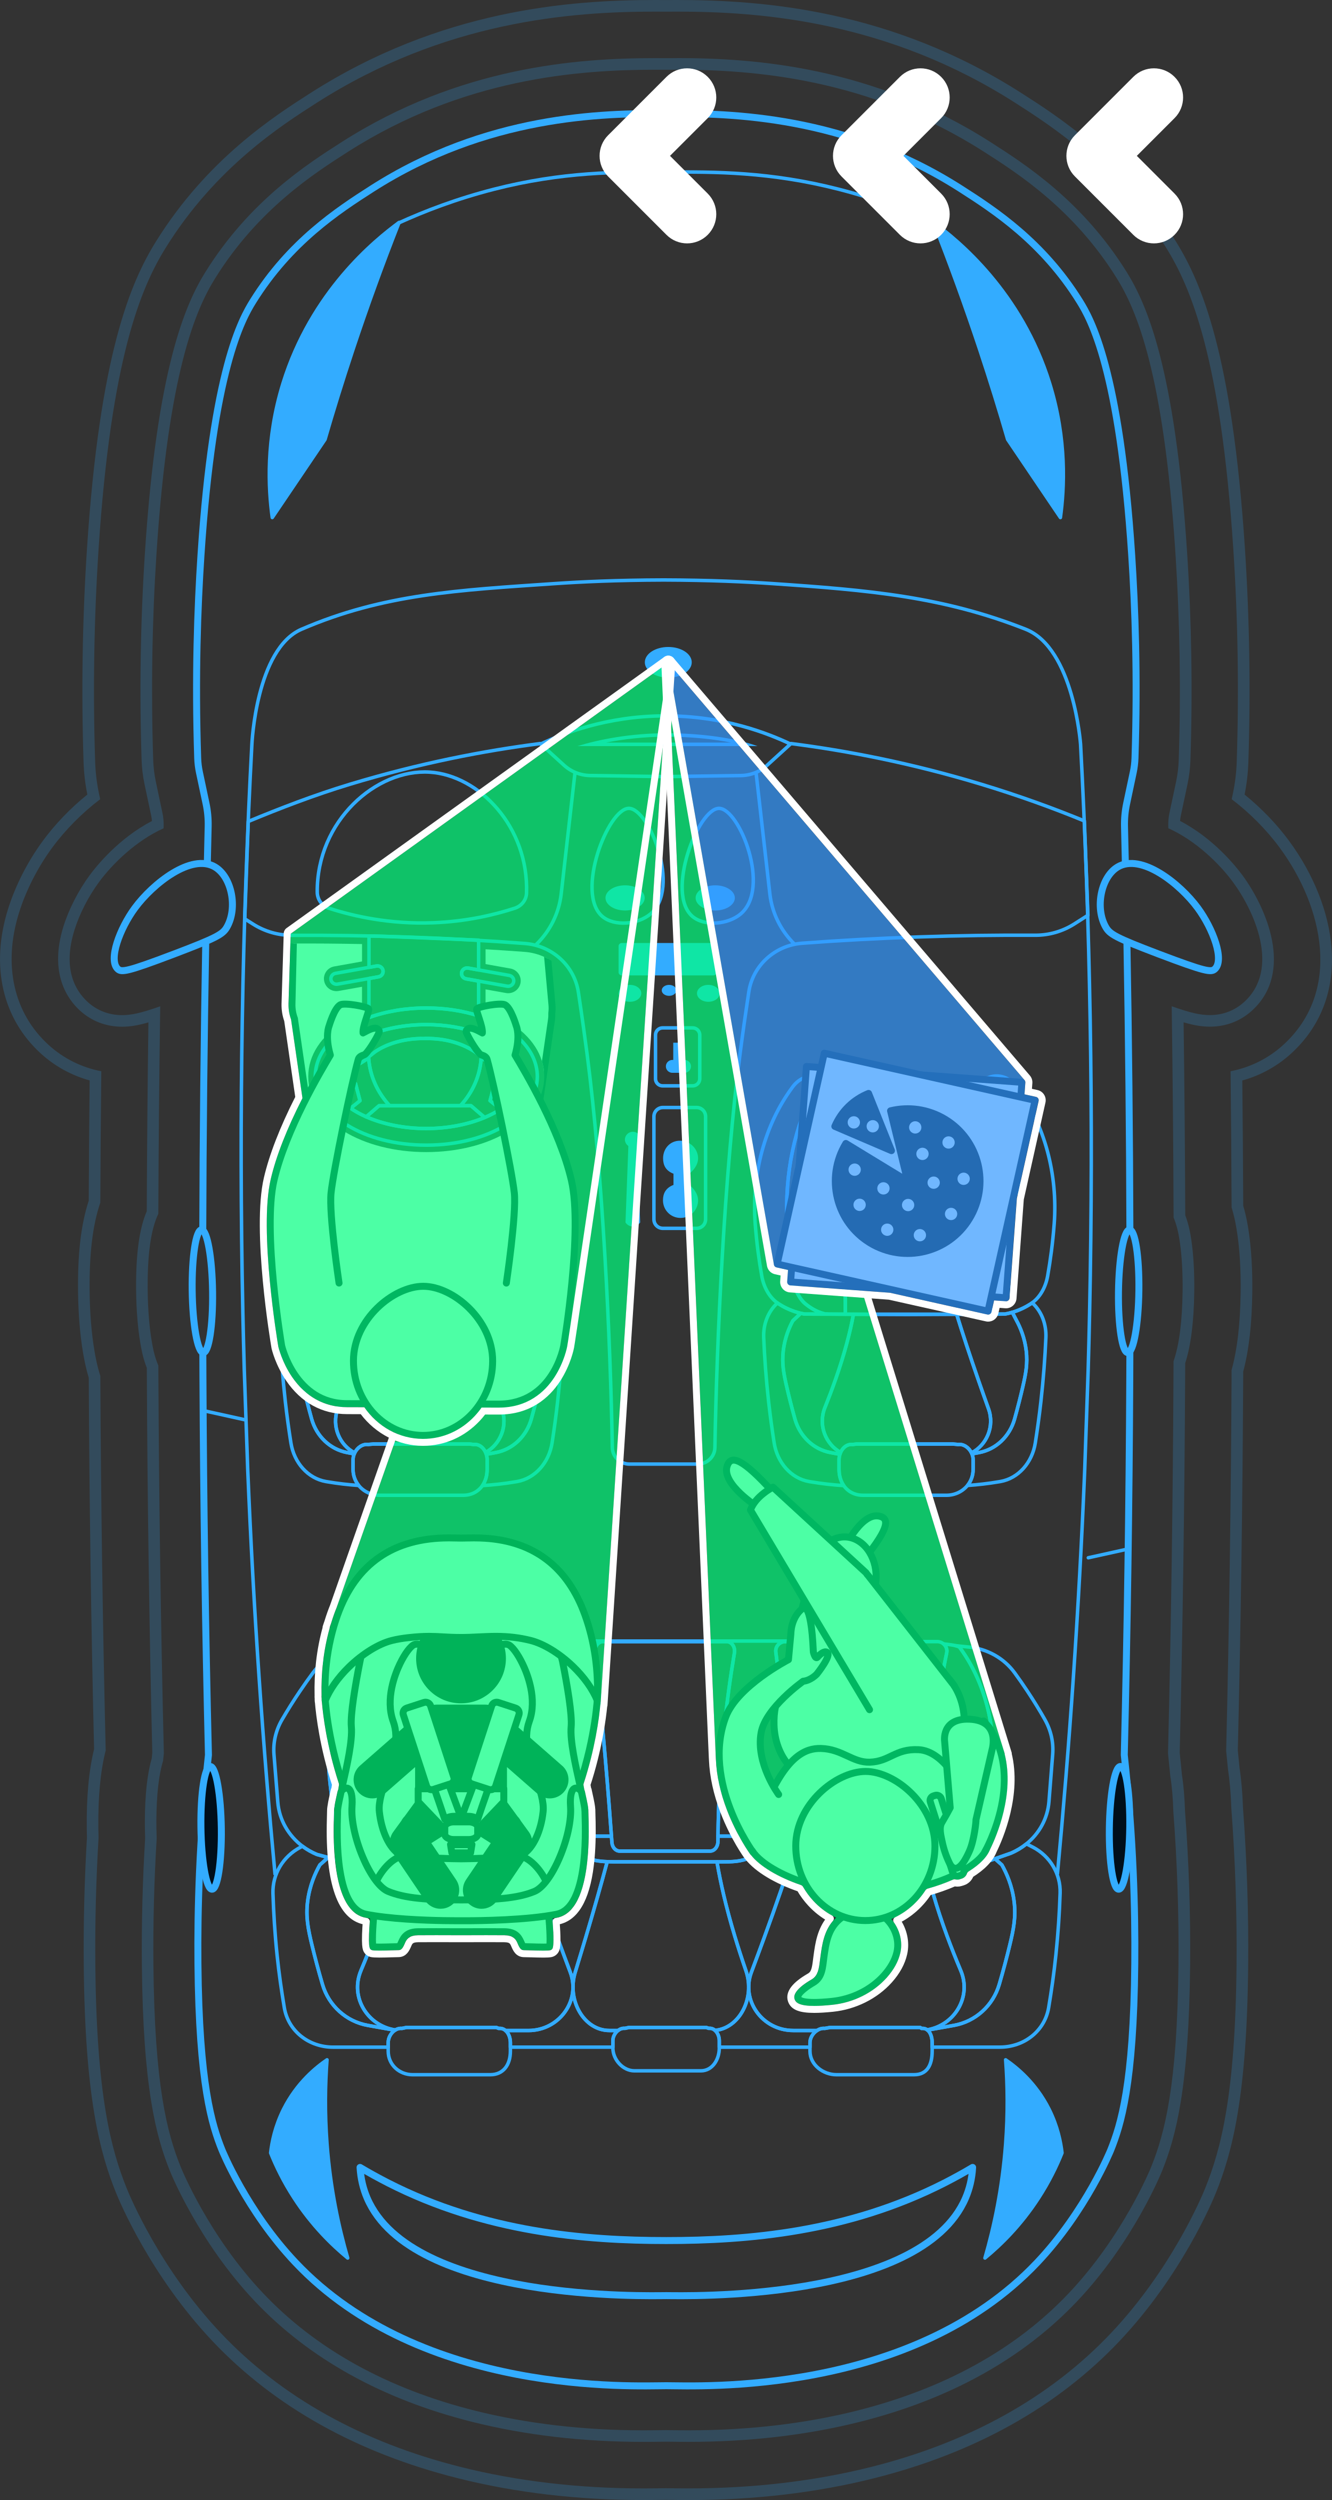 <?xml version="1.0" encoding="UTF-8"?>
<svg id="Layer_2" data-name="Layer 2" xmlns="http://www.w3.org/2000/svg" width="573.53" height="1076.17" xmlns:xlink="http://www.w3.org/1999/xlink" viewBox="0 0 573.53 1076.17">
  <rect x="0" y="0" width="573.53" height="1076.17" fill="#333333" stroke="none"/>
  <defs>
    <style>
      .cls-1, .cls-2, .cls-3, .cls-4, .cls-5, .cls-6 {
        fill: none;
      }

      .cls-2, .cls-3, .cls-4, .cls-5, .cls-7, .cls-8, .cls-9, .cls-10, .cls-11, .cls-6 {
        stroke-linejoin: round;
      }

      .cls-2, .cls-3, .cls-4, .cls-5, .cls-8, .cls-9 {
        stroke: #33acff;
      }

      .cls-2, .cls-3, .cls-8, .cls-9, .cls-10, .cls-6 {
        stroke-linecap: round;
      }

      .cls-2, .cls-5, .cls-8 {
        stroke-width: 1.5px;
      }

      .cls-3, .cls-4, .cls-7, .cls-9, .cls-10, .cls-11, .cls-6 {
        stroke-width: 3px;
      }

      .cls-12 {
        clip-path: url(#clippath);
      }

      .cls-13 {
        fill: #00ff7f;
      }

      .cls-14, .cls-7, .cls-10 {
        fill: #fff;
      }

      .cls-15 {
        fill: #39f;
      }

      .cls-16, .cls-8 {
        fill: #33acff;
      }

      .cls-7, .cls-11 {
        stroke: #000;
      }

      .cls-17 {
        opacity: .2;
      }

      .cls-18 {
        opacity: .7;
      }

      .cls-9 {
        fill: #000f1b;
      }

      .cls-10 {
        stroke: #000f1b;
      }

      .cls-6 {
        stroke: #fff;
      }
    </style>
    <clipPath id="clippath">
      <path class="cls-1" d="M252.79,453.68c-1.18-9.02-2.43-13.6-3.76-22.39-1.73-11.4-11.3-20.64-23.11-21.53-5.53-.41-11.17-.78-16.84-1.13v6.38l10.69,1.91c1.44,.26,2.68,1.06,3.5,2.25,.81,1.18,1.11,2.59,.84,4.02-.48,2.53-2.71,4.36-5.32,4.36-.32,0-.65-.03-.96-.09l-8.76-1.57v9.24c3.61,1.31,6.97,2.9,10,4.77,9.85,6.08,15.27,14.43,15.27,23.52s-5.42,17.44-15.27,23.52c-9.4,5.8-22.02,9-35.53,9-13.52,0-26.13-3.2-35.53-9-9.85-6.08-15.28-14.43-15.28-23.52s5.42-17.44,15.28-23.52c2.42-1.49,5.05-2.81,7.86-3.95v-11.17l-10.02,1.79c-.32,.06-.64,.09-.96,.09-2.6,0-4.84-1.83-5.32-4.4-.26-1.39,.04-2.81,.85-3.99,.82-1.2,2.07-1.99,3.5-2.25l11.96-2.14v-7.49c-10.24-.2-20.3-.28-30.13-.23-5.96,.03-11.79-1.07-16.79-4.23l4.86,217.16,149.84,3.87c-.81-46.34-4.09-117.42-10.85-169.3Z"/>
    </clipPath>
  </defs>
  <g id="ART">
    <g>
      <g class="cls-17">
        <path class="cls-16" d="M291.46,5c36.17,0,90.61,4.07,145.68,39.27,15.19,9.71,43.47,27.78,64.95,62.32,10.64,17.11,23.55,47.33,28.95,129.83,1.98,30.15,2.47,60.94,1.47,91.49-.15,4.62-.72,9.27-1.68,13.83l-.49,2.29c7.74,5.88,14.93,13.09,20.66,20.87,18.96,25.74,26.77,61.99,1.49,84.95-6.39,5.8-14.22,9.67-22.63,11.28,.22,19.59,.36,39.22,.44,58.66,1.48,4.83,2.09,8.91,2.43,11.19,1.08,7.24,1.59,15.97,1.47,25.23-.17,13.6-1.45,24.64-3.91,33.56v3.12c-.27,53.37-1.04,107.48-2.33,160.88,.27,2.53,.52,5.1,.78,7.81,.75,4.96,1.25,10.76,1.45,16.88,1.69,22.47,2.44,45.14,2.24,67.39-.52,56.31-6.81,79.51-13.53,96.19-1.4,3.47-14.4,34.66-40.53,62.28-26.07,27.56-60.79,46.94-103.22,57.61-24.39,6.13-50.87,9.25-78.71,9.25-2.99,0-5.51-.03-7.48-.06h-.25c-.8-.01-1.46-.02-1.98-.02s-1.17,.01-1.97,.02h-.24c-1.99,.03-4.51,.07-7.5,.07-27.84,0-54.33-3.11-78.71-9.25-42.42-10.67-77.15-30.06-103.21-57.61-26.15-27.64-39.13-58.82-40.53-62.29-6.72-16.68-13.01-39.88-13.52-96.19-.17-18.04,.3-36.45,1.39-54.73-.04-1.3-.07-2.61-.09-3.91-.17-13.49,.89-24.81,3.16-33.69-1.28-53.28-2.05-107.31-2.31-160.62v-.6c-1.46-4.58-2.13-8.51-2.51-10.71-1.26-7.33-1.99-16.1-2.1-25.37-.2-16.29,1.27-28.74,4.6-38.52,.08-18.75,.23-37.67,.43-56.56-8.42-1.6-16.25-5.47-22.64-11.28-15.12-13.73-19.79-34.48-12.8-56.92,3-9.63,8.07-19.58,14.29-28.03,5.73-7.78,12.92-14.98,20.66-20.87l-.48-2.29c-.97-4.56-1.53-9.21-1.68-13.83-1-30.56-.5-61.34,1.47-91.49,5.4-82.5,18.31-112.72,28.95-129.83,21.48-34.53,49.76-52.61,64.95-62.32C191.42,9.07,245.87,5,282.04,5c1.64,0,3.22,0,4.74,.02,1.46-.01,3.05-.02,4.69-.02m0-5c-1.64,0-3.23,0-4.69,.02-1.52-.01-3.1-.02-4.74-.02-36.79,0-92.2,4.15-148.38,40.06-15.53,9.92-44.42,28.39-66.5,63.89-10.95,17.61-24.22,48.53-29.7,132.14-1.99,30.32-2.48,61.27-1.48,91.99,.15,4.65,.7,9.34,1.63,13.94-7.25,5.85-13.83,12.69-19.15,19.92-6.54,8.88-11.88,19.36-15.04,29.51-7.59,24.37-2.4,47.01,14.22,62.11,5.99,5.44,13.17,9.38,20.96,11.53-.18,17.32-.31,34.71-.39,51.78-3.35,10.23-4.81,22.78-4.6,39.4,.12,9.53,.87,18.58,2.17,26.16,.37,2.14,1.04,6.04,2.44,10.64,.25,53.07,1.02,106.86,2.29,159.89-2.26,9.19-3.31,20.73-3.15,34.31,.02,1.26,.04,2.53,.08,3.78-1.08,18.31-1.55,36.77-1.38,54.85,.53,57.13,6.98,80.87,13.89,98.01,1.43,3.55,14.74,35.54,41.53,63.86,26.73,28.26,62.27,48.11,105.63,59.02,24.79,6.24,51.68,9.4,79.93,9.4,3.09,0,5.68-.04,7.57-.06h.54c.64-.02,1.17-.02,1.6-.02,.45,0,1.02,0,1.7,.02h.46c1.89,.03,4.47,.07,7.55,.07,28.25,0,55.15-3.16,79.93-9.4,43.36-10.91,78.9-30.77,105.63-59.02,26.76-28.29,40.1-60.29,41.53-63.85,6.9-17.14,13.36-40.88,13.89-98.02,.21-22.35-.55-45.13-2.24-67.7-.2-6.2-.71-12.15-1.48-17.22-.25-2.57-.49-5-.74-7.4,1.28-53.3,2.05-107.35,2.31-160.66v-2.46c2.47-9.23,3.75-20.41,3.92-34.18,.12-9.53-.41-18.53-1.52-26.03-.33-2.24-.94-6.33-2.38-11.19-.07-17.84-.21-35.96-.4-53.96,7.79-2.15,14.97-6.09,20.95-11.53,12.82-11.65,18.86-27.39,17.47-45.52-1.17-15.31-7.67-31.68-18.29-46.1-5.33-7.23-11.91-14.06-19.15-19.92,.93-4.6,1.48-9.28,1.63-13.94,1.01-30.72,.51-61.66-1.48-91.98-5.48-83.61-18.75-114.54-29.7-132.14-22.08-35.5-50.98-53.97-66.5-63.89C383.67,4.15,328.26,0,291.46,0h0Z"/>
      </g>
      <g class="cls-17">
        <path class="cls-16" d="M291.46,30c33.03,0,82.67,3.66,132.22,35.33,14.47,9.25,38.7,24.73,57.19,54.46,8.39,13.49,20.14,40.43,25.24,118.26,1.92,29.34,2.4,59.3,1.43,89.04-.1,3.15-.49,6.34-1.15,9.46l-2.85,13.41c-.38,1.8-.55,3.64-.51,5.49l.03,1.09c11.78,5.28,21.99,15.25,27.83,23.18,9.18,12.46,20.51,37.35,4.8,51.62-4.05,3.68-9.14,5.62-14.74,5.62-4.13,0-8.09-.86-16.44-3.79,.43,30.22,.71,60.78,.81,90.92,1.74,4.17,2.35,8.28,2.68,10.55,.87,5.86,1.3,13.4,1.2,21.24-.16,13.03-1.47,23.15-3.9,30.08l-.03,6.81c-.26,53.76-1.04,108.27-2.35,162.02,.34,3.19,.67,6.43,1,9.91,.69,4.24,1.13,9.45,1.29,15.08,1.67,21.96,2.41,44.11,2.21,65.84-.48,52.15-5.92,72.67-11.72,87.08-.48,1.2-12.13,29.74-35.5,54.44-22.75,24.05-53.42,41.05-91.15,50.55-22.39,5.63-46.82,8.49-72.61,8.49-2.85,0-5.25-.03-7.13-.06h-.13c-.99-.02-1.81-.03-2.44-.03s-1.45,.01-2.44,.03h-.14c-1.88,.03-4.28,.06-7.13,.06-25.79,0-50.22-2.86-72.61-8.49-37.74-9.49-68.4-26.5-91.15-50.55-23.38-24.71-35.01-53.24-35.5-54.44-5.8-14.41-11.24-34.93-11.72-87.08-.16-17.86,.31-36.09,1.41-54.19-.06-1.51-.1-3.03-.12-4.54-.11-8.55,.31-20.45,2.87-28.91,.11-1.06,.22-2.12,.34-3.18-1.3-53.72-2.09-108.23-2.35-162.01l-.02-4.94c-1.75-4.06-2.43-8.05-2.85-10.5-1.02-5.96-1.64-13.58-1.74-21.45-.19-15.59,1.3-26.54,4.58-33.41,.11-29.63,.38-59.63,.81-89.3-8.35,2.92-12.32,3.79-16.44,3.79-5.6,0-10.69-1.94-14.74-5.62-5.47-4.97-10.91-14.38-5.75-30.99,2.16-6.94,6.01-14.46,10.55-20.63,5.84-7.93,16.05-17.9,27.83-23.18l.03-1.09c.04-1.84-.13-3.69-.51-5.49l-2.84-13.41c-.66-3.12-1.05-6.31-1.15-9.46-.97-29.74-.49-59.7,1.43-89.04,5.1-77.83,16.84-104.77,25.24-118.26,18.49-29.72,42.71-45.21,57.18-54.46,49.55-31.67,99.19-35.33,132.22-35.33,1.64,0,3.23,0,4.75,.02,1.46-.01,3.04-.02,4.68-.02m0-5c-1.64,0-3.23,0-4.68,.02-1.52-.01-3.1-.02-4.74-.02-33.66,0-84.26,3.74-134.91,36.12-14.83,9.48-39.65,25.34-58.74,56.03-8.68,13.95-20.81,41.62-25.98,120.57-1.93,29.5-2.42,59.63-1.44,89.53,.11,3.45,.54,6.92,1.26,10.33l2.84,13.41c.17,.8,.29,1.6,.35,2.42-14.38,7.43-24.08,19.6-26.83,23.34-4.86,6.6-8.98,14.66-11.3,22.11-6.26,20.13,1.8,31.3,7.16,36.17,4.98,4.53,11.24,6.92,18.1,6.92,3.41,0,6.68-.51,11.35-1.87-.37,27.06-.6,54.37-.71,81.29-3.28,7.59-4.78,18.91-4.58,34.56,.1,8.13,.75,16.02,1.81,22.23,.42,2.44,1.1,6.41,2.79,10.65l.02,3.96c.26,53.7,1.04,108.13,2.34,161.79-.09,.81-.17,1.61-.25,2.41-2.62,9.04-3.05,21.24-2.94,29.95,.02,1.47,.06,2.96,.11,4.42-1.1,18.13-1.57,36.4-1.41,54.29,.49,52.98,6.09,74.04,12.08,88.9,.5,1.24,12.48,30.62,36.5,56.01,23.41,24.75,54.89,42.23,93.56,51.96,22.79,5.73,47.63,8.64,73.83,8.64,2.94,0,5.41-.03,7.2-.06h.22c.92-.02,1.69-.03,2.28-.03s1.36,.01,2.29,.02h.21c1.8,.03,4.26,.06,7.21,.06,26.2,0,51.04-2.91,73.83-8.64,38.67-9.73,70.15-27.21,93.57-51.96,24.01-25.38,36-54.77,36.5-56.01,5.99-14.86,11.59-35.92,12.08-88.9,.2-21.83-.54-44.09-2.21-66.15-.17-5.73-.62-11.06-1.32-15.45-.31-3.28-.62-6.39-.96-9.48,1.3-53.7,2.08-108.13,2.34-161.78l.03-6c2.42-7.39,3.74-17.77,3.9-30.85,.1-8.1-.34-15.92-1.25-22.04-.34-2.28-.95-6.39-2.63-10.78-.1-27.49-.34-55.38-.71-83.03,4.67,1.36,7.94,1.87,11.35,1.87,6.86,0,13.12-2.39,18.1-6.92,18.35-16.67,6.03-44.48-4.14-58.29-2.76-3.74-12.46-15.91-26.83-23.34,.06-.81,.18-1.62,.35-2.41l2.85-13.41c.72-3.41,1.15-6.88,1.26-10.33,.98-29.91,.49-60.03-1.44-89.53-5.17-78.95-17.3-106.62-25.98-120.57-19.09-30.69-43.91-46.55-58.74-56.03-50.66-32.38-101.26-36.12-134.91-36.12h0Z"/>
      </g>
      <path class="cls-4" d="M486.51,530.15c-.12-41.99-.55-83.5-1.28-124.51M87.33,580.42c.01,4.04,.03,8.09,.05,12.14,.26,55.13,1.07,109.44,2.37,162.9-3.95,36.13-4.74,66.75-4.52,89.86,.48,51.95,6.03,69.45,10.34,80.16,0,0,10.52,26.12,31.68,48.48,54.48,57.6,146.13,53.01,159.67,53.01s105.19,4.59,159.67-53.01c21.16-22.37,31.68-48.48,31.68-48.48,4.31-10.71,9.87-28.21,10.34-80.16,.21-23.1-.57-53.72-4.52-89.86,1.3-53.46,2.11-107.77,2.37-162.9,.02-3.52,.03-7.04,.04-10.55M88.59,405.63c-.73,41.22-1.17,82.94-1.28,125.14m397.25-158.83c-.12-5.4-.24-10.79-.37-16.17-.08-3.32,.23-6.63,.92-9.88,.95-4.47,1.9-8.94,2.84-13.41,.43-2.02,.68-4.08,.75-6.14,1.16-35.3,.05-64.99-1.4-87.18-5.25-80.12-17.68-101.86-22.41-109.46-15.89-25.55-36.61-39.1-51.28-48.48-49.35-31.54-99.12-32.54-126.7-32.32-27.58-.22-77.35,.78-126.7,32.32-14.68,9.38-35.39,22.94-51.28,48.48-4.73,7.61-17.16,29.34-22.41,109.46-1.45,22.19-2.56,51.88-1.4,87.18,.07,2.06,.32,4.12,.75,6.14,.95,4.47,1.9,8.94,2.84,13.41,.69,3.25,1,6.56,.92,9.88-.12,5.22-.24,10.44-.36,15.68m68.78,574.68c-1.63-3.82-2.73-8.16-3.02-13.12,3.86,2.3,7.88,4.52,12.07,6.66,41.74,21.29,84.88,24.82,119.81,24.82s78.07-3.53,119.81-24.82c4.19-2.14,8.21-4.36,12.07-6.66-.28,4.96-1.39,9.3-3.02,13.12-19.25,45.1-122.11,42.06-128.86,42.06s-109.61,3.04-128.86-42.06Z"/>
      <path class="cls-5" d="M455.3,806.77c5.19-55.31,9.26-113.45,11.76-174.22l1.48-42.86c.23-8.06,.44-16.14,.61-24.28,1.82-86.68,.15-168.55-3.88-245,0,0-2.97-41.37-23.63-49.54-35.67-14.1-67.59-16.83-109.05-19.65-11.31-.77-26.61-1.5-46.86-1.56-20.25,.06-35.55,.79-46.86,1.56-41.45,2.83-73.84,4.44-109.05,19.66-19.58,8.46-21.37,49.54-21.37,49.54-4.03,76.45-5.7,158.32-3.88,245,.17,8.14,.38,16.23,.61,24.28l1.48,42.86c2.51,60.89,6.58,119.13,11.79,174.53"/>
      <g>
        <path class="cls-5" d="M170.06,873.95c-3.89-.69-7.79-1.38-11.68-2.08-9.3-1.65-16.85-8.5-19.53-17.62-1.86-6.34-3.33-11.97-4.49-16.76-1.72-7.08-2.75-12.3-1.92-18.97,.86-6.9,3.33-12.29,5.28-15.75l3.57-3.18-4.83-1.3c-2.26-.93-4.35-2.14-6.23-3.55-.31,.16-.61,.32-.92,.48-7.42,3.88-12.04,11.56-11.78,19.8,.27,8.4,.81,17.3,1.78,26.64,.84,8.06,1.89,15.31,3.11,22.59,1.69,10.07,10.58,16.99,20.99,16.99h23.73v-1.93c0-2.14,1.22-4.24,2.91-5.35Z"/>
        <path class="cls-5" d="M351.78,874.07h-10.2c-13.35,0-22.61-12.93-18.03-25.13,1.9-5.06,3.7-9.9,5.39-14.55,5.31-14.54,9.54-26.86,12.94-37.42h2.28c-6.71-1.66-13.99-.52-20.31,2.7l-.67-.19c-3.93,2-8.3,1.99-12.74,1.99h-1.74c1.46,8.7,3.84,19.23,7.66,31.95,1.46,4.87,3.07,9.85,4.82,14.92,4.07,11.84-2.84,24.78-13.32,25.68,1.14,1,1.85,2.69,1.85,4.41v2.81h39.04v-1.93c0-2.06,1.3-4.09,3.03-5.23Z"/>
        <path class="cls-5" d="M444.75,795.16c-.94-.49-1.88-.98-2.78-1.44-2.01,1.62-4.27,2.99-6.74,4.04l-6.81,2.39,2.95,2.62c1.95,3.45,4.42,8.84,5.28,15.75,.83,6.68-.21,11.9-1.92,18.97-1.16,4.79-2.63,10.42-4.49,16.76-2.68,9.13-10.23,15.97-19.53,17.62-3.78,.67-7.56,1.35-11.35,2.02,1.34,1.09,2,3.23,2,5.41v1.93h29.16c10.41,0,19.31-6.92,21-16.99,1.22-7.28,2.29-14.74,3.13-22.81,.97-9.34,1.54-18.13,1.81-26.53,.26-8.24-4.3-15.86-11.71-19.75Z"/>
        <path class="cls-5" d="M266.11,874.07h-3.72c-10.89,0-18.44-12.93-14.7-25.13,1.55-5.06,3.01-9.9,4.4-14.55,3.74-12.55,6.82-23.45,9.37-32.99-3.51-.14-6.92-.64-10.06-2.19l-.68,.46c-7.24-3.59-15.7-4.4-23.21-1.76,3.35,10.35,7.48,22.36,12.63,36.49,1.7,4.65,3.49,9.49,5.39,14.55,4.59,12.2-4.68,25.13-18.03,25.13h-9.84c1.33,1.13,2.1,3.16,2.1,5.23v1.93h44.13v-2.81c0-1.69,.92-3.35,2.22-4.36Z"/>
        <path class="cls-5" d="M417.01,801.46h-18.61c1.8,8.7,4.71,19.23,9.4,31.95,1.8,4.87,3.77,9.85,5.91,14.92,4.74,11.25-2.69,23.5-14.46,25.46,.04,.03,.08,.07,.12,.1,3.78-.67,7.56-1.35,11.35-2.02,9.3-1.65,16.85-8.5,19.53-17.62,1.86-6.34,3.33-11.97,4.49-16.76,1.72-7.08,2.75-12.3,1.92-18.97-.86-6.9-3.33-12.29-5.28-15.75l-2.95-2.62-.44,.15c-3.46,1.47-7.2,1.16-10.97,1.16Z"/>
        <path class="cls-5" d="M365.78,706.66h-27.6c-2.51,0-4.44,2.12-4.13,4.54,1.41,10.86,2.74,21.87,4,33.04,1.76,15.64,3.29,31.02,4.62,46.14,.08,.92,.17,1.84,.25,2.76,.18,2.1,1.98,3.69,4.14,3.69h16.52c.14-1.79,.27-3.57,.4-5.36,.03-.36,.05-.73,.08-1.09,2.01-27.87,3-55.8,1.72-83.72Z"/>
        <path class="cls-5" d="M406.53,707.89c-.08-.08-.17-.16-.26-.24-.72-.61-1.67-.99-2.72-.99h-16.04c-6.84-.18-14.38-.25-21.73-.2,0,.07,0,.13,0,.2,1.28,27.92,.29,55.85-1.72,83.72-.03,.36-.05,.73-.08,1.09-.13,1.79-.26,3.57-.4,5.36h31.16c2.29,0,4.14-1.79,4.16-4.02,0-.06,0-.12,0-.18,0-.74,.03-1.51,.04-2.26,.22-13.82,1.13-28.89,3.11-45.01,1.48-12.03,3.4-23.33,5.57-33.83,.29-1.38-.18-2.72-1.09-3.64Z"/>
        <path class="cls-5" d="M413.7,848.33c-2.14-5.07-4.11-10.04-5.91-14.92-4.69-12.72-7.6-23.25-9.4-31.95h-35.66c-1.27,0-2.53-.03-3.77-.11-3.25-.21-6.4-.79-9.3-2.31-1.77-.93-3.61-1.6-5.5-2.07h-2.28c-3.4,10.56-7.63,22.88-12.94,37.42-1.7,4.65-3.49,9.49-5.39,14.55-4.59,12.2,4.68,25.13,18.03,25.13h10.2c1.02-.67,2.19-1.03,3.32-.9l2.46-.43h38.58l.66,.43c.96-.11,1.77,.13,2.43,.62,11.78-1.96,19.21-14.21,14.46-25.46Z"/>
        <path class="cls-5" d="M413.42,709.42l-.21-.29c-.19-.26-.82-.51-1.79-.73-1.21-.28-2.96-.53-5.15-.75,.09,.08,.18,.16,.26,.24,.91,.92,1.38,2.25,1.09,3.64-2.17,10.5-4.09,21.8-5.57,33.83-1.99,16.12-2.89,31.19-3.11,45.01-.01,.75-.03,1.51-.04,2.26,0,.06,0,.12,0,.18-.02,2.23-1.87,4.02-4.16,4.02,0,0,1.19,0,13.92-.05,1.9-.33,4.27-.98,6.87-2.24,.82-.4,1.57-.83,2.3-1.27,.26-.16,.52-.31,.77-.47,.99-.65,1.88-1.48,2.67-2.42,1.86-2.21,3.16-5.12,3.72-8.32,1.05-6.01,1.94-12.72,2.49-20.05,1.43-19.22-3.67-38.31-14.06-52.58Z"/>
        <path class="cls-5" d="M399.36,873.89s-.08-.07-.12-.1c-.66-.49-1.46-.73-2.43-.62l-.66-.43h-38.58l-2.46,.43c-1.13-.13-2.3,.22-3.32,.89-1.73,1.13-3.03,3.16-3.03,5.23v3.67c0,5.97,5.79,10.14,11.38,10.14h33.46c5.58,0,7.77-4.17,7.77-10.14v-3.67c0-2.18-.66-4.32-2-5.41Z"/>
        <path class="cls-5" d="M155.39,848.33c2.14-5.07,4.11-10.04,5.91-14.92,4.69-12.72,7.6-23.25,9.4-31.95h-15.53c-3.87,0-7.7,.3-11.25-1.16l-2.61-.71-3.57,3.18c-1.95,3.45-4.42,8.84-5.28,15.75-.83,6.68,.21,11.9,1.92,18.97,1.16,4.79,2.63,10.42,4.49,16.76,2.68,9.12,10.23,15.97,19.53,17.62,3.89,.69,7.79,1.38,11.68,2.08,.05-.03,.11-.07,.16-.1-11.99-1.76-19.63-14.15-14.83-25.52Z"/>
        <path class="cls-5" d="M205.51,796.83h-31.16c-2.29,0-4.14-1.79-4.16-4.02,0-.06,0-.12,0-.18,0-.74-.03-1.49-.04-2.24-.22-13.83-1.12-28.91-3.11-45.03-1.48-12.03-3.4-23.33-5.57-33.83-.26-1.26,.1-2.47,.85-3.37,.15-.18,.32-.35,.51-.5-2.89,.29-5.02,.63-6.13,1.02-.41,.15-.7,.3-.81,.46l-.21,.29c-10.38,14.27-15.49,33.36-14.06,52.58,.55,7.32,1.44,14.03,2.49,20.05,.56,3.22,1.87,6.14,3.74,8.35,.79,.93,1.67,1.75,2.65,2.39,.25,.16,.51,.31,.77,.47,.72,.44,1.48,.87,2.3,1.27,2.6,1.27,4.97,1.91,6.87,2.24,12.74,.06,25.48,.12,38.22,.19,2.29-.01,4.58-.02,6.86-.03v-.1Z"/>
        <path class="cls-5" d="M230.91,706.66h-27.6c-1.28,27.93-.29,55.86,1.72,83.74,.03,.36,.05,.72,.08,1.08,.13,1.79,.26,3.57,.4,5.36h16.52c2.16,0,3.96-1.6,4.14-3.69,.08-.91,.17-1.83,.25-2.75,1.34-15.12,2.87-30.5,4.62-46.15,1.25-11.17,2.59-22.18,4-33.04,.31-2.42-1.62-4.54-4.13-4.54Z"/>
        <path class="cls-5" d="M391.5,706.42H181.33c-1.18,0-2.36,.11-3.54,.24h-12.24c-1.06,0-2,.38-2.72,.99-.18,.15-.35,.32-.51,.5-.75,.9-1.11,2.12-.85,3.37,2.17,10.5,4.09,21.8,5.57,33.83,1.99,16.13,2.89,31.21,3.11,45.03,.01,.74,.03,1.5,.04,2.24,0,.06,0,.12,0,.18,.02,2.23,1.87,4.02,4.16,4.02h31.16c-.14-1.79-.27-3.57-.4-5.36-.03-.36-.05-.72-.08-1.08-2.01-27.88-3-55.81-1.72-83.74h27.6c2.51,0,4.44,2.12,4.13,4.54-1.41,10.86-2.74,21.87-4,33.04-1.76,15.65-3.29,31.03-4.62,46.15h36.85c-1.09-15.13-2.34-30.51-3.77-46.15-1.02-11.17-2.11-22.18-3.26-33.04-.26-2.42,1.32-4.54,3.37-4.54h53.29c2.15,0,3.75,2.35,3.33,4.87-1.77,10.5-3.33,21.8-4.54,33.83-1.62,16.12-2.36,31.2-2.54,45.02h33.52c-1.34-15.12-2.86-30.5-4.62-46.14-1.25-11.17-2.59-22.18-4-33.04-.31-2.42,1.62-4.54,4.13-4.54h27.6c0-.07,0-.13,0-.2,7.35-.05,14.89,.02,21.73,.2h7.46c-1.16-.13-2.31-.24-3.47-.24Z"/>
        <path class="cls-5" d="M245.53,848.94c-1.9-5.06-3.7-9.9-5.39-14.55-5.15-14.12-9.29-26.13-12.63-36.49-1.11,.39-2.21,.86-3.27,1.4-4.12,2.11-8.73,2.16-13.41,2.16h-40.14c-1.8,8.7-4.71,19.23-9.4,31.95-1.8,4.87-3.77,9.85-5.91,14.92-4.79,11.37,2.84,23.75,14.83,25.52,.86-.52,1.84-.79,2.84-.67l2.02-.43h38.58l1.11,.43c1.13-.13,2.11,.22,2.9,.9h9.84c13.35,0,22.61-12.93,18.03-25.13Z"/>
        <path class="cls-5" d="M217.67,874.07c-.79-.67-1.77-1.03-2.9-.9l-1.11-.43h-38.58l-2.02,.43c-1-.12-1.97,.15-2.84,.67-.05,.03-.11,.07-.16,.1-1.69,1.11-2.91,3.21-2.91,5.35v3.67c0,5.97,4.9,10.14,10.48,10.14h33.46c5.58,0,8.67-4.17,8.67-10.14v-3.67c0-2.06-.77-4.09-2.1-5.23Z"/>
        <path class="cls-5" d="M312.9,706.66h-53.29c-2.04,0-3.62,2.12-3.37,4.54,1.15,10.86,2.24,21.87,3.26,33.04,1.43,15.65,2.68,31.03,3.77,46.15,.07,.91,.14,1.84,.2,2.75,.15,2.1,1.61,3.69,3.38,3.69h38.87c1.87,0,3.37-1.79,3.39-4.02,0-.8,.02-1.62,.03-2.43,.18-13.83,.92-28.9,2.54-45.02,1.21-12.03,2.77-23.33,4.54-33.83,.42-2.52-1.17-4.87-3.33-4.87Z"/>
        <path class="cls-5" d="M286.59,801.46h-22.12c-1.01,0-2.02-.02-3.01-.06-2.56,9.54-5.64,20.43-9.37,32.99-1.38,4.65-2.85,9.49-4.4,14.55-3.74,12.2,3.81,25.13,14.7,25.13h3.72c.87-.67,1.91-1.05,2.96-.93l1.84-.4h33.11l1.18,.4c1.02-.12,1.93,.23,2.67,.87,10.47-.91,17.38-13.85,13.32-25.68-1.74-5.07-3.35-10.04-4.82-14.92-3.82-12.72-6.2-23.25-7.66-31.95h-22.12Z"/>
        <path class="cls-5" d="M449.89,740.2c-2.25-3.96-4.76-8.04-7.55-12.26-1.81-2.74-3.63-5.34-5.44-7.82-4.66-6.4-11.98-10.46-20.01-11.14l-5.47-.57c.97,.23,1.6,.47,1.79,.73l.21,.29c10.38,14.27,15.49,33.36,14.06,52.58-.55,7.32-1.44,14.03-2.49,20.05-.56,3.21-1.86,6.11-3.72,8.32-.79,.94-1.68,1.77-2.67,2.42-.25,.16-.51,.31-.77,.47-.72,.44-1.48,.87-2.3,1.27-2.6,1.27-4.97,1.91-6.87,2.24-12.73,.06-25.47,.12-38.2,.19h-12.25s-.02-.09-.02-.13h-11.13c-2.16,0-3.96-1.6-4.14-3.69-.08-.92-.17-1.84-.25-2.76h-33.52c-.01,.81-.03,1.64-.03,2.44-.02,2.23-1.53,4.02-3.39,4.02h-38.87c-1.76,0-3.23-1.6-3.38-3.69-.06-.91-.14-1.84-.2-2.75h-36.85c-.08,.92-.17,1.84-.25,2.75-.18,2.1-1.98,3.69-4.14,3.69h-16.52v.1c-2.28,.01-4.57,.02-6.86,.03-12.74-.06-25.48-.12-38.22-.19-1.9-.33-4.27-.98-6.87-2.24-.82-.4-1.57-.83-2.3-1.27-.26-.16-.52-.31-.77-.47-.98-.64-1.86-1.46-2.65-2.39-1.87-2.21-3.18-5.13-3.74-8.35-1.05-6.01-1.94-12.72-2.49-20.05-1.43-19.22,3.67-38.31,14.06-52.58l.21-.29c.12-.16,.4-.31,.81-.46l-1.41,.13c-8.24,.69-15.75,4.84-20.52,11.24-1.86,2.49-3.72,5.15-5.58,7.88-2.87,4.22-5.44,8.36-7.75,12.32-2.68,4.59-3.89,9.81-3.47,15.04l1.65,20.51c.61,7.54,4.54,14.37,10.63,18.94,1.88,1.41,3.97,2.62,6.23,3.55l4.83,1.3,2.61,.71c3.55,1.47,7.38,1.16,11.25,1.16h55.67c4.68,0,9.29-.04,13.41-2.16,1.06-.55,2.16-1.01,3.27-1.4,7.51-2.64,15.98-1.83,23.21,1.76l.68-.46c3.14,1.56,6.55,2.05,10.06,2.19,1,.04,2,.06,3.01,.06h45.97c4.44,0,8.81,.02,12.74-1.99l.67,.19c6.32-3.22,13.6-4.36,20.31-2.7,1.89,.47,3.74,1.14,5.5,2.07,2.9,1.53,6.05,2.1,9.3,2.31,1.25,.08,2.51,.11,3.77,.11h54.27c3.78,0,7.51,.3,10.97-1.16l.44-.15,6.81-2.39c2.48-1.05,4.74-2.42,6.74-4.04,5.55-4.48,9.12-10.93,9.69-18.18l1.6-20.37c.41-5.23-.77-10.37-3.38-14.96Z"/>
        <path class="cls-5" d="M307.87,874.01c-.73-.64-1.64-.99-2.67-.87l-1.18-.4h-33.11l-1.84,.4c-1.05-.13-2.09,.25-2.96,.93-1.3,1-2.22,2.67-2.22,4.36v3.15c0,5.13,4.43,9.84,9.22,9.84h28.72c4.79,0,7.88-4.71,7.88-9.84v-3.15c0-1.72-.71-3.41-1.85-4.41Z"/>
      </g>
      <g>
        <path class="cls-7" d="M160.94,824.62c-.15,1.69-.44,5.13-.54,8.2-.12,3.74,.11,4.9,.2,5.21,.36,.07,1.13,.13,2.77,.13s3.41-.06,5.05-.11c1.28-.04,2.39-.07,3.12-.07,.49,0,.77-.54,1.39-1.96,.98-2.27,2.46-4.42,7.05-4.47,1.99-.02,4.63-.03,7.83-.03,5.45,0,10.74,.03,10.79,.03,.05,0,5.33-.03,10.79-.03,3.21,0,5.84,.01,7.83,.03,4.59,.05,6.07,2.2,7.05,4.47,.62,1.43,.89,1.96,1.39,1.96,.73,0,1.85,.03,3.15,.07,1.65,.05,3.52,.11,5.08,.11h.29c1.42,0,2.1-.07,2.43-.13,.45-1.26,.2-7.64-.34-13.42-.47,.11-62.73,0-75.32,0Z"/>
        <path class="cls-7" d="M139.95,730.3s.67,16.84,7.66,37.8h3.25l7.18-59.81s-14.83,5.74-18.09,22.01Z"/>
        <path class="cls-7" d="M257.27,730.3s-.67,16.84-7.66,37.8h-3.25l-7.18-59.81s14.83,5.74,18.09,22.01Z"/>
        <path class="cls-7" d="M236.32,824.6c1.17-.19,2.31-.39,3.39-.61,5.61-1.14,9.36-7.48,11.15-18.85,1.47-9.32,1.17-19.47,1.04-23.81-.02-.85-.04-1.46-.04-1.86,0-.31-.04-.73-.11-1.29-.21-1.51-.69-3.76-1.34-6.66v-.03s-.02-.03-.02-.05c-.03-.13-.11-.28-.21-.44-.23-1.42-.4-2.25-.4-2.25-1.97-8.67-4.39-19.38-3.85-25.5,.46-5.26-1.7-17.87-3.7-27.98-1.7-7.08-3.82-18.63-44.25-18.63s-41.28,10.4-43,18.64c-2,10.11-4.16,22.71-3.7,27.98,.54,6.12-1.88,16.83-3.85,25.5-.13,.55-.21,1.25-.27,2.06-.17,.22-.29,.43-.34,.62,0,.02-.01,.04-.02,.06v.02c-.35,1.51-.62,2.78-.85,3.87-.26,1.3-.62,3.14-.62,4.09,0,.4-.02,1.01-.04,1.86-.13,4.34-.43,14.49,1.04,23.81,1.79,11.37,5.54,17.71,11.15,18.85,1.05,.21,2.19,.41,3.39,.61,0,0,16.56,1.23,38.13,1.23s37.3-1.23,37.3-1.23Z"/>
        <path class="cls-7" d="M166.52,765.08c2.63-7.67,5.6-16.36,2.8-24.03-3.53-9.68,.83-20.56,2.86-24.78,2.15-4.46,4.67-7.82,6.27-8.35,.33-.11,.7-.16,1.14-.16,1.81,0,4.44,.96,7.48,2.07,3.77,1.37,8.04,2.93,11.53,2.93s7.76-1.56,11.53-2.93c3.04-1.11,5.67-2.07,7.48-2.07,.43,0,.81,.05,1.14,.16,1.6,.53,4.12,3.89,6.27,8.35,2.04,4.23,6.4,15.1,2.86,24.78-2.8,7.67,.18,16.36,2.8,24.03,1.86,5.44,3.62,10.57,3.17,14.79-.91,8.57-4.4,15.75-8.6,18.31,0,0-.24,.38-.63,1.04-.18-.04-.36-.07-.53-.09-.07,0-.16-.02-.25-.02-.08,.02-.17,.04-.25,.05-5.05,.75-24.17,1-24.99,1.01-.76,0-16.8-.22-23.41-.83-1.17-.43-2.27-.82-3.25-1.16-4.2-2.57-7.69-9.74-8.6-18.31-.45-4.22,1.31-9.35,3.17-14.79Z"/>
        <path class="cls-7" d="M173.35,799.11c-.1,0-.18,.01-.25,.02-3.1,.34-7.37,4.13-10.17,9.03-.49,.86-.91,1.71-1.24,2.53,1.63,2.41,3.25,4.07,4.72,4.76,7.49,3.52,17.47,4.21,32.18,4.21s24.69-.69,32.18-4.21c1.47-.69,3.09-2.35,4.72-4.76-.34-.82-.76-1.68-1.25-2.54-2.79-4.89-7.07-8.69-10.17-9.03-.07,0-.16-.02-.25-.02-.08,.02-.17,.04-.25,.05-5.05,.75-24.17,1-24.99,1.01-.83-.01-19.95-.26-25-1.01-.08-.01-.17-.03-.25-.05Z"/>
        <path class="cls-7" d="M251.85,779.48c0-.31-.04-.73-.11-1.29-.21-1.51-.69-3.76-1.34-6.66v-.03s-.02-.03-.02-.05c-.16-.68-1.26-1.74-2.37-1.74-.45,0-.83,.18-1.17,.54-.59,.63-1.52,2.42-1.18,7.35,.4,5.81-1.31,13.93-4.59,21.72-3.31,7.86-7.41,13.42-10.96,14.88-7.43,3.06-17.17,3.65-31.5,3.65s-24.07-.6-31.49-3.66c-3.56-1.46-7.65-7.03-10.96-14.88-3.28-7.79-5-15.9-4.59-21.71,.34-4.93-.59-6.72-1.18-7.35-.34-.36-.72-.54-1.17-.54-1.12,0-2.21,1.05-2.37,1.74,0,.02-.01,.04-.02,.06v.02c-.35,1.51-.62,2.78-.85,3.87-.26,1.3-.62,3.14-.62,4.09,0,.4-.02,1.01-.04,1.86-.13,4.34-.43,14.49,1.04,23.81,1.79,11.37,5.54,17.71,11.15,18.85,2.33,.47,5.06,.9,8.1,1.25,11.95,1.41,25.89,1.56,31.33,1.56,1.07,0,1.67,0,1.68,0,.03,0,.7,0,1.88,0,5.98,0,26.49-.22,39.23-2.81,5.61-1.14,9.36-7.48,11.15-18.85,1.47-9.32,1.17-19.47,1.04-23.81-.02-.85-.04-1.46-.04-1.86Z"/>
        <g>
          <g>
            <circle class="cls-11" cx="198.5" cy="713.91" r="17.83"/>
            <path class="cls-11" d="M241.03,761.19l-27.72-24.28c-1.19-1.05-2.73-1.62-4.31-1.62h-20.98c-1.59,0-3.12,.58-4.31,1.62l-27.72,24.28c-2.72,2.38-3,6.52-.61,9.24,1.29,1.48,3.11,2.23,4.93,2.23,1.53,0,3.07-.53,4.31-1.62l15.62-13.67v18.8l-4.89,6.7c-.52,.51-.95,1.1-1.26,1.73l-3.49,4.78c-1.63,2.23-1.68,5.24-.13,7.53l13.79,20.38c1.27,1.87,3.33,2.88,5.43,2.88,1.26,0,2.54-.36,3.66-1.13,3-2.03,3.78-6.1,1.75-9.09l-11.21-16.57,.8-1.09,11.78-7.45c.84-.53,1.53-1.24,2.05-2.06,.51,.82,1.21,1.53,2.05,2.06l11.78,7.45,.8,1.1-11.21,16.57c-2.03,3-1.24,7.07,1.75,9.09,1.12,.76,2.4,1.13,3.66,1.13,2.1,0,4.16-1.01,5.43-2.88l13.79-20.38c1.55-2.29,1.49-5.3-.13-7.53l-3.48-4.78c-.32-.64-.74-1.22-1.27-1.74l-4.89-6.7v-18.8l15.62,13.67c1.24,1.09,2.78,1.62,4.31,1.62,1.82,0,3.63-.76,4.93-2.23,2.38-2.72,2.11-6.86-.61-9.24Z"/>
          </g>
          <polygon class="cls-7" points="199.25 770.02 197.75 770.02 180.07 770.02 180.07 775.56 192.06 788.15 198.2 788.15 198.8 788.15 204.94 788.15 216.93 775.56 216.93 770.02 199.25 770.02"/>
        </g>
        <g>
          <path class="cls-7" d="M195.33,794.1c-.47,0-.92-.04-1.35-.12,.24,1.38,.46,2.78,.59,3.63h8.05c.13-.85,.35-2.25,.59-3.63-.43,.07-.88,.12-1.35,.12h-6.54Z"/>
          <path class="cls-7" d="M198.59,780.84c-.38,0-.72-.24-.86-.59l-5.04-13.66-6.15,2.01c2.55,7.35,3.85,11.2,4.96,14.51,.99-.77,2.4-1.25,4-1.25h6.2c1.6,0,3.01,.48,4,1.25,1.03-3.09,2.27-6.76,4.74-13.78l-6.16-2.01-4.83,12.93c-.13,.36-.48,.59-.86,.59Z"/>
          <path class="cls-7" d="M185.4,734.32c-.31-.94-1.18-1.57-2.16-1.57-.24,0-.47,.04-.7,.11l-7.42,2.42c-.57,.19-1.04,.59-1.32,1.14-.28,.54-.32,1.16-.14,1.73l10.02,30.7c.3,.94,1.17,1.56,2.16,1.56h.06c.23,0,.44-.04,.64-.1l7.43-2.42c.57-.19,1.04-.59,1.31-1.13,.28-.54,.33-1.16,.14-1.73l-10.02-30.7Z"/>
          <path class="cls-7" d="M203.13,767.9l7.42,2.42c.15,.05,.31,.08,.47,.1,.03,0,.05,0,.08,0,.04,0,.07,0,.1,0h.06c.99,0,1.85-.63,2.15-1.56l10.03-30.71c.39-1.19-.26-2.48-1.45-2.87l-7.42-2.42c-.23-.07-.46-.11-.7-.11-.99,0-1.86,.63-2.16,1.57l-10.03,30.7c-.19,.57-.14,1.19,.14,1.73,.28,.54,.74,.95,1.32,1.14Z"/>
          <path class="cls-7" d="M205.69,789.6v-3.07c0-1.21-1.79-2.27-3.82-2.27h-6.54c-2.04,0-3.82,1.06-3.82,2.27v3.07c0,1.21,1.79,2.27,3.82,2.27h6.54c2.04,0,3.82-1.06,3.82-2.27Z"/>
        </g>
        <path class="cls-7" d="M257.24,724.3c-.3-10.23-2.1-20.01-5.35-29.05-7.39-20.59-21.84-31.72-42.95-33.08-1.58-.1-3.2-.15-4.95-.15-1.29,0-2.43,.03-3.44,.05-.75,.02-1.4,.03-1.95,.03s-1.2-.01-1.94-.03c-.95-.02-2.02-.05-3.22-.05h-.22c-23.87,0-39.99,11.18-47.9,33.23-2.34,6.52-3.94,13.46-4.75,20.63-.6,5.23-.78,10.66-.54,16.18,1.92-4.77,5.42-9.77,10.14-14.4,5.88-5.75,12.82-10.04,18.57-11.48,2.05-.52,4.35-.91,7.04-1.22,3.43-.38,6.27-.56,8.96-.56,2.07,0,3.88,.1,5.8,.21,2.22,.13,4.73,.27,8.08,.27,2.52,0,5.01-.12,7.41-.24,2.43-.12,4.95-.24,7.53-.24,5.36,0,10.1,.56,14.93,1.77,5.6,1.41,12.39,5.56,18.17,11.1,4.86,4.67,8.56,9.89,10.54,14.8,.11-2.61,.13-5.22,.06-7.79Z"/>
      </g>
      <g>
        <path class="cls-5" d="M236.66,561.22l-4.09-3.65-51.68-4.5-51.08,4.5-3.63,3.65c-3.76,3.63-5.71,9-5.48,14.54,.37,8.65,1.07,17.85,2.15,27.55,.69,6.18,1.51,12.12,2.41,17.8,1.34,8.56,7.36,15.29,15.04,16.64,.2,.04,.41,.07,.61,.1,4.65,.8,9.17,1.29,13.54,1.6-1.5-1.84-2.43-4.21-2.43-6.95v-4.11c0-.88,.19-1.74,.51-2.54-1.03-.19-2.07-.39-3.1-.58-7.27-1.36-13.17-6.98-15.26-14.47-1.45-5.2-2.6-9.83-3.51-13.76-1.34-5.81-2.15-10.1-1.5-15.58,.67-5.67,2.6-10.09,4.13-12.93l6.58-7.72h81.52l8.26,7.72c1.53,2.84,3.46,7.26,4.13,12.93,.65,5.48-.16,9.77-1.5,15.58-.91,3.94-2.06,8.56-3.51,13.76-2.09,7.49-7.99,13.11-15.26,14.47-1.37,.26-2.75,.51-4.12,.77,.23,.74,.37,1.53,.37,2.35v4.11c0,2.77-.75,5.15-2.03,7,4.63-.3,9.42-.8,14.35-1.65,.2-.03,.4-.07,.6-.1,7.69-1.34,13.69-8.08,15.03-16.64,.89-5.68,1.7-11.62,2.39-17.8,1.08-9.69,1.75-18.9,2.11-27.55,.24-5.55-1.79-10.91-5.55-14.54Z"/>
        <path class="cls-5" d="M145.41,606.44c1.49-4.15,2.89-8.13,4.22-11.95,4.15-11.94,7.45-22.06,10.11-30.73h43.49c1.3,7.79,3.7,17.61,8.02,29.92,1.4,4,2.95,8.09,4.62,12.25,3.05,7.6-.34,15.75-6.76,19.31,.11,.26,.21,.52,.3,.8,1.37-.26,2.75-.51,4.12-.77,7.27-1.36,13.17-6.98,15.26-14.47,1.45-5.2,2.6-9.83,3.51-13.76,1.34-5.81,2.15-10.1,1.5-15.58-.67-5.67-2.6-10.09-4.13-12.93l-8.26-7.72h-81.52l-6.58,7.72c-1.53,2.84-3.46,7.26-4.13,12.93-.65,5.48,.16,9.77,1.5,15.58,.91,3.94,2.06,8.56,3.51,13.76,2.09,7.49,7.99,13.11,15.26,14.47,1.03,.19,2.07,.39,3.1,.58,.06-.14,.12-.28,.19-.42-6.49-3.36-10.06-11.35-7.32-18.99Z"/>
        <path class="cls-5" d="M158.48,621.81l2.27-.2h41.46l1.69,.2c2.29-.28,4.23,1.24,5.2,3.44,6.42-3.55,9.81-11.71,6.76-19.31-1.67-4.16-3.21-8.25-4.62-12.25-4.32-12.31-6.72-22.14-8.02-29.92h-43.49c-2.66,8.67-5.96,18.79-10.11,30.73-1.33,3.82-2.73,7.8-4.22,11.95-2.74,7.65,.84,15.64,7.32,18.99,1.11-2.3,3.4-3.92,5.75-3.63Z"/>
        <path class="cls-5" d="M209.39,626.04c-.09-.27-.18-.54-.3-.8-.97-2.2-2.92-3.72-5.2-3.44l-1.69-.2h-41.46l-2.27,.2c-2.35-.29-4.64,1.33-5.75,3.63-.07,.14-.13,.28-.19,.42-.32,.79-.51,1.65-.51,2.54v4.11c0,2.74,.93,5.11,2.43,6.95,2.15,2.65,5.5,4.22,9.04,4.22h35.96c3.52,0,6.44-1.55,8.27-4.17,1.29-1.85,2.03-4.23,2.03-7v-4.11c0-.81-.13-1.61-.37-2.35Z"/>
      </g>
      <g>
        <path class="cls-5" d="M440.43,563.16c-1.61,.78-3.14,1.34-4.55,1.75,.94,1.87,1.87,3.62,1.87,3.62,1.53,2.84,3.46,7.26,4.13,12.93,.65,5.48-.16,9.77-1.5,15.58-.91,3.94-2.06,8.56-3.51,13.76-2.09,7.49-7.99,13.11-15.26,14.47-1.03,.19-2.07,.39-3.1,.58,.32,.79,.51,1.65,.51,2.54v4.11c0,2.74-.93,5.11-2.43,6.95,4.38-.31,8.9-.8,13.54-1.6,.2-.03,.41-.07,.61-.1,7.69-1.34,13.7-8.08,15.04-16.64,.89-5.68,1.72-11.62,2.41-17.8,1.08-9.69,1.78-18.9,2.15-27.55,.23-5.55-1.72-10.91-5.48-14.54l-.42-.42c-.18,.13-.36,.28-.55,.41-1.06,.68-2.21,1.34-3.46,1.94Z"/>
        <path class="cls-5" d="M361.28,628.39c0-.81,.13-1.61,.37-2.35-1.37-.26-2.75-.51-4.12-.77-7.27-1.36-13.17-6.98-15.26-14.47-1.45-5.2-2.6-9.83-3.51-13.76-1.34-5.81-2.15-10.1-1.5-15.58,.67-5.67,2.6-10.09,4.13-12.93l3.42-3.2c-1.82-.42-3.91-1.1-6.15-2.18-1.25-.6-2.4-1.26-3.46-1.94-.15-.1-.29-.22-.44-.32l-.38,.34c-3.76,3.63-5.78,9-5.55,14.54,.37,8.65,1.03,17.85,2.11,27.55,.69,6.18,1.5,12.12,2.39,17.8,1.34,8.56,7.35,15.29,15.03,16.64,.2,.04,.4,.07,.6,.1,4.93,.84,9.72,1.35,14.35,1.65-1.29-1.85-2.03-4.23-2.03-7v-4.11Z"/>
        <path class="cls-5" d="M411.92,565.76c2.55,8.22,5.66,17.69,9.49,28.74,1.33,3.82,2.73,7.8,4.22,11.95,2.74,7.65-.84,15.64-7.32,18.99,.07,.14,.13,.28,.19,.42,1.03-.19,2.07-.39,3.1-.58,7.27-1.36,13.17-6.98,15.26-14.47,1.45-5.2,2.6-9.83,3.51-13.76,1.34-5.81,2.15-10.1,1.5-15.58-.67-5.67-2.6-10.09-4.13-12.93,0,0-.93-1.75-1.87-3.62-1.16,.34-2.23,.58-3.2,.75l-20.75,.1Z"/>
        <path class="cls-5" d="M355.19,605.94c1.67-4.16,3.21-8.25,4.62-12.25,3.96-11.28,6.3-20.48,7.67-27.93l-21.07-.1c-.5-.09-1.04-.2-1.6-.33l-3.42,3.2c-1.53,2.84-3.46,7.26-4.13,12.93-.65,5.48,.16,9.77,1.5,15.58,.91,3.94,2.06,8.56,3.51,13.76,2.09,7.49,7.99,13.11,15.26,14.47,1.37,.26,2.75,.51,4.12,.77,.09-.27,.18-.54,.3-.8-6.42-3.55-9.81-11.71-6.76-19.31Z"/>
        <path class="cls-5" d="M389.21,565.86h-.26c-.69,0-1.37,0-2.06-.01-6.47-.03-12.94-.06-19.42-.09-1.37,7.45-3.71,16.65-7.67,27.93-1.4,4-2.95,8.09-4.62,12.25-3.05,7.6,.34,15.75,6.76,19.31,.97-2.2,2.92-3.72,5.2-3.44l1.69-.2h41.46l2.27,.2c2.35-.29,4.64,1.33,5.75,3.63,6.49-3.36,10.06-11.35,7.32-18.99-1.49-4.15-2.89-8.13-4.22-11.95-3.84-11.04-6.95-20.51-9.49-28.74-7.46,.04-14.92,.07-22.38,.11h-.33Z"/>
        <path class="cls-5" d="M418.5,625.85c-.06-.14-.12-.28-.19-.42-1.11-2.3-3.4-3.92-5.75-3.63l-2.27-.2h-41.46l-1.69,.2c-2.29-.28-4.23,1.24-5.2,3.44-.11,.26-.21,.52-.3,.8-.23,.74-.37,1.53-.37,2.35v4.11c0,2.77,.75,5.15,2.03,7,1.83,2.62,4.75,4.17,8.27,4.17h35.96c3.54,0,6.88-1.57,9.04-4.22,1.5-1.84,2.43-4.21,2.43-6.95v-4.11c0-.88-.19-1.74-.51-2.54Z"/>
        <path class="cls-5" d="M373.92,465.16h30.05c-9.51-.32-20.55-.32-30.05,0Z"/>
        <path class="cls-5" d="M426.62,468.24l-.18-.32c-.34-.6-2.24-1.11-5.2-1.53-1.38,13.35-2.68,26.91-3.9,40.68-1.44,16.28-2.7,32.3-3.81,48.07-.08,1.16-.16,2.32-.24,3.48-.16,2.37-.34,4.75-.49,7.1,3.22-.02,6.44-.04,9.66-.06,1.67-.37,3.74-1.09,6.02-2.5,.97-.6,1.86-1.26,2.69-1.94,.39-.32,.76-.69,1.11-1.08,.81-.89,1.51-1.96,2.13-3.16,1.15-2.22,1.97-4.87,2.36-7.74,.92-6.71,1.7-14.19,2.18-22.36h0c1.25-21.44-3.22-42.72-12.32-58.64Z"/>
        <path class="cls-5" d="M363.98,560.3c-.02-1.63-.04-3.28-.07-4.95-.26-14.55-1.06-30.28-2.68-47.04-1.45-14.98-3.38-28.93-5.56-41.78-2.4,.39-3.91,.85-4.22,1.38l-.18,.32c-9.1,15.91-13.58,37.2-12.32,58.64h0c.48,8.17,1.27,15.65,2.18,22.36,.4,2.94,1.25,5.65,2.44,7.9,.87,1.65,1.93,3.06,3.16,4.08,.43,.36,.88,.71,1.36,1.05,.43,.31,.87,.61,1.33,.9,2.28,1.41,4.35,2.13,6.02,2.5l8.57,.05c0-1.78-.01-3.59-.03-5.41Z"/>
        <path class="cls-5" d="M438.05,468.24l-.23-.32c-2.95-4-7.45-5.64-11.68-4.24l-4.49,1.48c-4.18-.56-8.59-.99-13.23-1.25-6.72-.37-31.03-.37-37.75,0-4.63,.26-9.05,.69-13.23,1.25l-4.49-1.48c-4.23-1.4-8.73,.24-11.68,4.24l-.23,.32c-11.72,15.91-17.48,37.2-15.86,58.64h0c.62,8.17,1.63,15.65,2.81,22.36,.86,4.89,3.28,9.18,6.77,11.66,.15,.1,.28,.23,.44,.32,1.06,.68,2.21,1.34,3.46,1.94,2.24,1.08,4.33,1.75,6.15,2.18,.56,.13,1.09,.24,1.6,.33,7.02,.03,11.9,.02,9.04,0-1.67-.37-3.74-1.09-6.02-2.5-.46-.29-.9-.59-1.33-.9-.47-.34-.92-.69-1.36-1.05-1.23-1.02-2.29-2.43-3.16-4.08-1.19-2.25-2.04-4.96-2.44-7.9-.92-6.71-1.7-14.19-2.18-22.36h0c-1.25-21.44,3.22-42.72,12.32-58.64l.18-.32c.3-.53,1.82-.99,4.22-1.38,4.06-.66,10.66-1.12,18.25-1.38,9.5-.32,20.55-.32,30.05,0,7.01,.24,13.17,.65,17.27,1.23,2.96,.42,4.85,.93,5.2,1.53l.18,.32c9.1,15.91,13.58,37.2,12.32,58.64h0c-.48,8.17-1.27,15.65-2.18,22.36-.39,2.87-1.21,5.53-2.36,7.74-.62,1.19-1.33,2.27-2.13,3.16-.35,.39-.72,.76-1.11,1.08-.82,.68-1.72,1.34-2.69,1.94-2.28,1.41-4.35,2.13-6.02,2.5,1.98,0,3.31,.03,10.22,0,.97-.17,2.05-.41,3.2-.75,1.41-.41,2.94-.98,4.55-1.75,1.25-.6,2.4-1.26,3.46-1.94,.19-.12,.36-.27,.55-.41,3.44-2.49,5.81-6.73,6.66-11.57,1.18-6.71,2.19-14.19,2.81-22.36h0c1.61-21.44-4.15-42.72-15.86-58.64Z"/>
        <path class="cls-5" d="M403.97,465.16h-30.05c-7.59,.26-14.19,.71-18.25,1.38,2.18,12.85,4.11,26.8,5.56,41.78,1.62,16.76,2.42,32.49,2.68,47.04,.03,1.66,.06,3.32,.07,4.95,.02,1.82,.03,3.63,.03,5.41,.37,0,.74,0,1.11,0h2.35c14.81,0,29.62,0,44.43,0h.89c.16-2.36,.33-4.74,.49-7.1,.08-1.16,.16-2.32,.24-3.48,1.11-15.77,2.38-31.79,3.81-48.07,1.22-13.77,2.52-27.33,3.9-40.68-4.1-.58-10.27-.99-17.27-1.23Z"/>
      </g>
      <path class="cls-4" d="M481.27,373.2c-7.27,4.31-9.85,17.68-5.17,25.86,1.76,3.07,4.02,4.5,22.84,11.64,20.09,7.62,22.54,7.91,24.13,6.46,4.27-3.88-.81-17.44-7.33-26.29-7.73-10.5-24.35-23.67-34.48-17.67Z"/>
      <line class="cls-2" x1="486.36" y1="666.65" x2="468.6" y2="670.57"/>
      <path class="cls-4" d="M92.55,373.2c7.27,4.31,9.85,17.68,5.17,25.86-1.76,3.07-4.02,4.5-22.84,11.64-20.09,7.62-22.54,7.91-24.13,6.46-4.27-3.88,.81-17.44,7.33-26.29,7.73-10.5,24.35-23.67,34.48-17.67Z"/>
      <line class="cls-2" x1="87.46" y1="607.2" x2="105.22" y2="611.12"/>
      <path class="cls-2" d="M171.41,96.09c11.55-5.29,25.39-10.56,41.37-14.65,29.18-7.47,53.42-7.54,74.13-7.33,20.71-.22,44.95-.14,74.13,7.33,15.98,4.09,29.83,9.36,41.37,14.65"/>
      <g>
        <path class="cls-8" d="M401.98,95.77c6.88,17.44,13.61,35.88,20.04,55.27,4.31,13,8.25,25.73,11.85,38.14,7.57,11.2,15.15,22.41,22.72,33.61,1.71-12.49,2.87-33.57-4.62-57.75-12.21-39.43-39.5-61.59-49.99-69.28Z"/>
        <path class="cls-8" d="M171.84,95.77c-6.88,17.44-13.61,35.88-20.04,55.27-4.31,13-8.25,25.73-11.85,38.14-7.57,11.2-15.15,22.41-22.72,33.61-1.71-12.49-2.87-33.57,4.62-57.75,12.21-39.43,39.5-61.59,49.99-69.28Z"/>
      </g>
      <g>
        <path class="cls-8" d="M433,886.68c4.53,3.09,12.96,9.76,18.75,21.33,3.66,7.32,5,14.08,5.53,18.75-2.31,5.77-5.53,12.42-10.05,19.39-7.68,11.85-16.31,20.25-23.13,25.86,3.87-13.32,7.46-29.9,8.91-49.13,1.01-13.43,.8-25.61,0-36.2Z"/>
        <path class="cls-8" d="M140.81,886.68c-4.53,3.09-12.96,9.76-18.75,21.33-3.66,7.32-5,14.08-5.53,18.75,2.31,5.77,5.53,12.42,10.05,19.39,7.68,11.85,16.31,20.25,23.13,25.86-3.87-13.32-7.46-29.9-8.91-49.13-1.01-13.43-.8-25.61,0-36.2Z"/>
      </g>
      <path class="cls-3" d="M87.48,582.25c-2.43-.17-4.54-12.14-4.73-26.73-.18-14.59,1.64-26.28,4.06-26.11,2.43,.17,4.54,12.14,4.73,26.73,.18,14.59-1.64,26.28-4.06,26.11Z"/>
      <path class="cls-9" d="M91.24,813.25c-2.43-.17-4.54-12.14-4.73-26.73-.18-14.59,1.64-26.28,4.06-26.11,2.43,.17,4.54,12.14,4.73,26.73,.18,14.59-1.64,26.28-4.06,26.11Z"/>
      <path class="cls-3" d="M485.65,582.25c2.43-.17,4.54-12.14,4.73-26.73,.18-14.59-1.64-26.28-4.06-26.11-2.43,.17-4.54,12.14-4.73,26.73-.18,14.59,1.64,26.28,4.06,26.11Z"/>
      <path class="cls-9" d="M481.72,813.25c2.43-.17,4.54-12.14,4.73-26.73,.18-14.59-1.64-26.28-4.06-26.11-2.43,.17-4.54,12.14-4.73,26.73-.18,14.59,1.64,26.28,4.06,26.11Z"/>
      <path class="cls-5" d="M468.4,394.02l-5.89,3.75c-5,3.16-10.83,4.85-16.79,4.82-16.2-.09-32.96,.13-50.27,.73-17.22,.6-33.89,1.49-49.98,2.7-11.76,.88-21.32,9.57-23.04,20.92-1.33,8.79-2.59,17.48-3.76,26.5-6.76,51.88-10.05,123.37-10.85,169.71-.07,3.93-3.35,7.09-7.39,7.09h-29.39c-4.04,0-7.32-3.15-7.39-7.08-.81-46.34-4.09-117.42-10.85-169.3-.98-7.48-2.2-16.39-3.76-26.71-1.73-11.4-11.3-20.14-23.11-21.02-16.07-1.2-32.72-2.14-49.9-2.74-17.31-.61-34.08-.84-50.27-.76-5.96,.03-11.79-1.66-16.79-4.83l-3.58-2.27,1.5-41.91c13.5-5.6,28.37-11.36,43.81-16.03,30.16-9.13,57.93-14.44,81.9-17.51,3.42,3.11,6.83,6.22,10.25,9.33,3.07,2.8,7.1,4.38,11.31,4.44,10.89,.15,21.77,.3,32.66,.46h-.46c10.89-.15,21.77-.3,32.66-.46,4.21-.06,8.24-1.64,11.31-4.44,3.42-3.11,6.83-6.22,10.25-9.33,23.97,3.07,51.75,8.37,81.9,17.51,16.17,4.9,30.89,10.25,44.42,15.8l1.53,40.64Z"/>
      <g>
        <rect class="cls-16" x="267.08" y="406.69" width="40.72" height="12.45" rx=".61" ry=".61"/>
        <path class="cls-16" d="M307.05,407.44v10.95h-39.22v-10.95h39.22m.14-1.5h-39.49c-.75,0-1.36,.61-1.36,1.36v11.22c0,.75,.61,1.36,1.36,1.36h39.49c.75,0,1.36-.61,1.36-1.36v-11.22c0-.75-.61-1.36-1.36-1.36h0Z"/>
      </g>
      <path class="cls-5" d="M325.52,332.45l5.99,52.56c.97,8.17,4.76,15.78,10.75,21.58h0"/>
      <path class="cls-5" d="M309.67,347.97c-9.06-.15-23.21,36.53-11.53,46.51,5.19,4.44,15.41,3.51,20.81-1.09,13.08-11.16-.61-45.26-9.28-45.41Z"/>
      <g>
        <path class="cls-16" d="M307.96,391.18c-4.17,0-7.69-2.14-7.69-4.67s3.52-4.67,7.69-4.67,7.69,2.14,7.69,4.67-3.52,4.67-7.69,4.67Z"/>
        <path class="cls-16" d="M307.96,382.6c3.28,0,6.94,1.61,6.94,3.92s-3.66,3.92-6.94,3.92-6.94-1.61-6.94-3.92,3.66-3.92,6.94-3.92m0-1.5c-4.66,0-8.44,2.43-8.44,5.42s3.78,5.42,8.44,5.42,8.44-2.43,8.44-5.42-3.78-5.42-8.44-5.42h0Z"/>
      </g>
      <g>
        <path class="cls-16" d="M288.09,427.93c-1.31,0-2.41-.74-2.41-1.61s1.11-1.61,2.41-1.61,2.41,.74,2.41,1.61-1.11,1.61-2.41,1.61Z"/>
        <path class="cls-16" d="M288.09,425.46c1,0,1.66,.52,1.66,.86s-.66,.86-1.66,.86-1.66-.52-1.66-.86,.66-.86,1.66-.86m0-1.5c-1.75,0-3.16,1.06-3.16,2.36s1.42,2.36,3.16,2.36,3.16-1.06,3.16-2.36-1.42-2.36-3.16-2.36h0Z"/>
      </g>
      <g>
        <path class="cls-16" d="M287.75,290.95c-5.15,0-9.35-2.62-9.35-5.85s4.19-5.85,9.35-5.85,9.35,2.62,9.35,5.85-4.19,5.85-9.35,5.85Z"/>
        <path class="cls-16" d="M287.75,280c4.66,0,8.6,2.33,8.6,5.1s-3.94,5.1-8.6,5.1-8.6-2.33-8.6-5.1,3.94-5.1,8.6-5.1m0-1.5c-5.58,0-10.1,2.95-10.1,6.6s4.52,6.6,10.1,6.6,10.1-2.95,10.1-6.6-4.52-6.6-10.1-6.6h0Z"/>
      </g>
      <g>
        <path class="cls-16" d="M304.99,430.48c-2.28,0-4.13-1.3-4.13-2.89s1.85-2.89,4.13-2.89,4.13,1.3,4.13,2.89-1.85,2.89-4.13,2.89Z"/>
        <path class="cls-16" d="M304.99,425.46c1.8,0,3.38,1,3.38,2.14s-1.58,2.14-3.38,2.14-3.38-1-3.38-2.14c0-1.14,1.58-2.14,3.38-2.14m0-1.5c-2.69,0-4.88,1.63-4.88,3.64,0,2.01,2.18,3.64,4.88,3.64s4.88-1.63,4.88-3.64-2.18-3.64-4.88-3.64h0Z"/>
      </g>
      <g>
        <path class="cls-16" d="M271.24,430.48c-2.28,0-4.13-1.3-4.13-2.89s1.85-2.89,4.13-2.89,4.13,1.3,4.13,2.89-1.85,2.89-4.13,2.89Z"/>
        <path class="cls-16" d="M271.24,425.46c1.8,0,3.38,1,3.38,2.14s-1.58,2.14-3.38,2.14-3.38-1-3.38-2.14,1.58-2.14,3.38-2.14m0-1.5c-2.69,0-4.88,1.63-4.88,3.64s2.18,3.64,4.88,3.64,4.88-1.63,4.88-3.64-2.18-3.64-4.88-3.64h0Z"/>
      </g>
      <g>
        <path class="cls-16" d="M293.02,523.52c-3.82,0-6.81-3-6.81-6.84,0-2.99,1.29-4.87,4.05-5.92,.29-.11,.48-.39,.48-.7v-4.82c0-.31-.19-.59-.48-.7-2.72-1.04-3.99-2.92-3.99-5.92,0-3.9,2.79-6.84,6.49-6.84,3.9,0,7.07,3.07,7.07,6.84,0,2.48-1.81,4.73-3.5,6.02-.19,.14-.3,.36-.3,.6v4.82c0,.23,.11,.45,.3,.6,1.69,1.29,3.5,3.55,3.5,6.02,0,3.84-2.99,6.84-6.81,6.84Z"/>
        <path class="cls-16" d="M292.76,492.54h0c3.48,0,6.32,2.73,6.32,6.09,0,2.2-1.73,4.3-3.2,5.43-.37,.28-.59,.73-.59,1.19v4.82c0,.47,.22,.91,.59,1.19,1.48,1.13,3.2,3.22,3.2,5.43,0,3.42-2.66,6.09-6.06,6.09s-6.06-2.68-6.06-6.09c0-2.67,1.1-4.28,3.56-5.22,.58-.22,.97-.78,.97-1.4v-4.82c0-.62-.38-1.18-.97-1.4-2.43-.92-3.51-2.53-3.51-5.22,0-3.47,2.47-6.09,5.74-6.09m0-1.5c-4.26,0-7.24,3.4-7.24,7.59,0,2.86,1.08,5.33,4.48,6.62v4.82c-3.4,1.29-4.53,3.76-4.53,6.62,0,4.19,3.3,7.59,7.56,7.59s7.56-3.4,7.56-7.59c0-2.86-2.1-5.33-3.79-6.62v-4.82c1.7-1.29,3.79-3.76,3.79-6.62,0-4.19-3.56-7.59-7.82-7.59h0Z"/>
      </g>
      <path class="cls-16" d="M299.95,477.5c1.72,0,3.11,1.39,3.11,3.11v44.3c0,1.72-1.39,3.11-3.11,3.11h-14.53c-1.72,0-3.11-1.39-3.11-3.11v-44.3c0-1.72,1.39-3.11,3.11-3.11h14.53m0-1.5h-14.53c-2.54,0-4.61,2.07-4.61,4.61v44.3c0,2.54,2.07,4.61,4.61,4.61h14.53c2.54,0,4.61-2.07,4.61-4.61v-44.3c0-2.54-2.07-4.61-4.61-4.61h0Z"/>
      <g>
        <path class="cls-16" d="M272.45,527.22c-.12,0-.24,0-.36-.02-1.06-.13-1.73-.83-2.01-1.19l1.21-32.39c.34,.12,.75,.2,1.2,.2,.08,0,.17,0,.25,0,.35-.02,.66-.1,.93-.19l1.21,32.38c-.59,.76-1.51,1.22-2.44,1.22Z"/>
        <path class="cls-16" d="M272.01,494.54c.16,.02,.32,.03,.49,.03,.1,0,.2,0,.31-.01,.05,0,.11,0,.16-.01l1.17,31.19c-.45,.46-1.06,.74-1.68,.74-.09,0-.18,0-.27-.02-.63-.08-1.08-.44-1.34-.71l.62-16.7,.54-14.5m2.38-2.16c-.2,.17-.8,.62-1.69,.68-.07,0-.14,0-.2,0-1.04,0-1.75-.56-1.91-.69-.42,11.28-.84,22.57-1.27,33.85,.12,.19,1,1.5,2.67,1.71,.15,.02,.3,.03,.46,.03,1.26,0,2.47-.65,3.2-1.74l-1.27-33.85h0Z"/>
      </g>
      <g>
        <path class="cls-16" d="M272.49,493.16c-1.47,0-2.67-1.17-2.67-2.61s1.2-2.61,2.67-2.61,2.67,1.17,2.67,2.61-1.2,2.61-2.67,2.61Z"/>
        <path class="cls-16" d="M272.49,488.69c1.06,0,1.92,.83,1.92,1.86s-.86,1.86-1.92,1.86-1.92-.83-1.92-1.86,.86-1.86,1.92-1.86m0-1.5c-1.88,0-3.42,1.51-3.42,3.36s1.53,3.36,3.42,3.36,3.42-1.51,3.42-3.36-1.53-3.36-3.42-3.36h0Z"/>
      </g>
      <path class="cls-16" d="M298.25,443.23c1.27,0,2.3,1.03,2.3,2.3v18.84c0,1.27-1.03,2.3-2.3,2.3h-12.95c-1.27,0-2.3-1.03-2.3-2.3v-18.84c0-1.27,1.03-2.3,2.3-2.3h12.95m0-1.5h-12.95c-2.1,0-3.8,1.71-3.8,3.8v18.84c0,2.1,1.71,3.8,3.8,3.8h12.95c2.1,0,3.8-1.71,3.8-3.8v-18.84c0-2.1-1.71-3.8-3.8-3.8h0Z"/>
      <g>
        <path class="cls-16" d="M289.48,461.06c-1.11,0-2.02-.91-2.02-2.02s.91-2.02,2.02-2.02h5.28c1.11,0,2.02,.91,2.02,2.02s-.91,2.02-2.02,2.02h-5.28Z"/>
        <path class="cls-16" d="M294.76,457.77c.7,0,1.27,.57,1.27,1.27s-.57,1.27-1.27,1.27h-5.28c-.7,0-1.27-.57-1.27-1.27s.57-1.27,1.27-1.27h5.28m0-1.5h-5.28c-1.52,0-2.77,1.25-2.77,2.77s1.25,2.77,2.77,2.77h5.28c1.52,0,2.77-1.25,2.77-2.77s-1.25-2.77-2.77-2.77h0Z"/>
      </g>
      <g>
        <rect class="cls-16" x="290.63" y="449.6" width="2.68" height="6.5"/>
        <path class="cls-16" d="M292.57,450.35v5h-1.18v-5h1.18m1.5-1.5h-4.18v8h4.18v-8h0Z"/>
      </g>
      <path class="cls-5" d="M247.6,332.45l-5.99,52.56c-.97,8.17-4.76,15.78-10.75,21.58h0"/>
      <path class="cls-5" d="M232.58,320.39c9.65-4.62,28.59-12.15,53.61-12.23,25.44-.08,44.7,7.59,54.38,12.22"/>
      <path class="cls-5" d="M141.66,390.98c-3.05-.99-5.03-3.79-5.06-6.92-.25-30.74,25.48-53.16,48.42-51.68,21.38,1.38,42.67,23.66,41.69,52.09-.1,2.97-2.16,5.54-5.06,6.49-8.94,2.91-20.92,5.73-35.22,6.26-18.76,.7-34.24-2.83-44.77-6.24Z"/>
      <path class="cls-5" d="M270.86,347.97c-9.06-.15-23.21,36.53-11.53,46.51,5.19,4.44,15.41,3.51,20.81-1.09,13.08-11.16-.61-45.26-9.28-45.41Z"/>
      <g>
        <path class="cls-16" d="M269.15,391.18c-4.17,0-7.69-2.14-7.69-4.67s3.52-4.67,7.69-4.67,7.69,2.14,7.69,4.67-3.52,4.67-7.69,4.67Z"/>
        <path class="cls-16" d="M269.15,382.6c3.28,0,6.94,1.61,6.94,3.92s-3.66,3.92-6.94,3.92-6.94-1.61-6.94-3.92,3.66-3.92,6.94-3.92m0-1.5c-4.66,0-8.44,2.43-8.44,5.42s3.78,5.42,8.44,5.42,8.44-2.43,8.44-5.42-3.78-5.42-8.44-5.42h0Z"/>
      </g>
      <path class="cls-16" d="M287.31,317.12c1.46,0,2.94,.02,4.4,.07,8.43,.26,16.22,1.1,23.05,2.47h-53.79c7.28-1.43,16.19-2.54,26.33-2.54m0-1.5c-16.09,0-29.37,2.73-38.64,5.54,25.83,0,51.67,0,77.5,0-8.73-3.06-20.45-5.03-34.41-5.47-1.51-.05-2.99-.07-4.45-.07h0Z"/>
      <g>
        <g>
          <g>
            <g>
              <path class="cls-10" d="M362.74,668s7.55-16.58,15.43-15.42c5.73,.84,4.05,6.47-8.21,21.16l-7.21-5.74Z"/>
              <path class="cls-10" d="M395.5,716.34l-27.67-.33,8.68-31.92c2.43-8.92-1.44-18.66-8.58-21.63-7.15-2.98-14.98,1.89-17.4,10.81l-15.96,58.68c-.06,.22-.1,.44-.15,.66-.71,2.49-1.11,5.15-1.15,7.92v.81c-.17,13.71,8.69,25.03,19.69,25.16l41.94,.5c11,.13,20.13-10.98,20.3-24.68v-.81c.17-13.71-8.69-25.03-19.69-25.16Z"/>
              <path class="cls-10" d="M326.18,648.7s-15.38-9.76-13.15-17.4c1.62-5.56,6.96-3.12,19.84,11.04l-6.68,6.36Z"/>
              <path class="cls-10" d="M411,725.8l-37.11-47.49c-.17-.22-.36-.41-.54-.62-.16-.23-.31-.46-.48-.69l-40.05-36.82s-7.59,3.83-9.68,9.84l51.26,85.95"/>
            </g>
            <path class="cls-10" d="M416.42,775.18c-1.72-4.73-9.53-21.47-20.98-22-10.02-.47-12.28,5.07-20.86,5.38-7.42,.27-11.92-5.64-21.06-5.9-6.62-.19-14.44,3.15-22.98,22.28-5.1,3.96-8.38,9.83-8.46,16.4-.14,12.04,27.89,22.23,41.06,22.39l20.54,.25c13.18,.16,41.72-9.35,41.86-21.39,.08-7.01-3.5-13.32-9.11-17.4Z"/>
            <g>
              <path class="cls-10" d="M335.26,772.47s-9.95-13.33-7.53-26.63c1.96-10.74,18.11-22.13,18.11-22.13,3.25-.28,5.82-3.02,5.82-3.02,0,0,6.64-8.21,4.44-9.43-1.21-.68-2.87,.72-4.11,2.11-1.01,1.12-1.78-2.27-1.78-2.27-1.01-23.31-4.75-18.66-4.75-18.66-5,4.07-4.92,10.72-4.92,10.72l-1.05,11.29s-21.93,11.26-26.99,24.6c-10.55,27.82,11.73,58.24,11.73,58.24"/>
              <path class="cls-10" d="M424.02,797.22s19.28-33.52-.46-56.41l-13.47,5.69"/>
            </g>
            <g>
              <rect class="cls-10" x="405.32" y="772.1" width="4.92" height="36.14" rx="2.02" ry="2.02" transform="translate(-219.53 159.99) rotate(-17.57)"/>
              <path class="cls-10" d="M417.43,740.06c-12.31-.52-10.68,9.68-10.68,9.68l2.38,28.43c-1.69,3.15-1.79,3.3-3.6,6.38-1.34,2.27-.37,5.74,.14,8.22,.65,3.13,1.67,6.18,3.06,9.07,.33,.69,.7,1.38,1.29,1.87,3.17,2.62,6.43-4.78,7.32-6.71,2.16-4.71,3-13.37,2.89-13.63l6.98-30.38s3.66-12.36-9.76-12.93Z"/>
            </g>
          </g>
          <path class="cls-10" d="M366.02,823.34c4.61-1.93,9.94-1.75,14.13,1.4,4.69,3.52,7.38,9.75,6.07,15.55-.85,3.78-2.97,7.18-5.55,10.07-5.71,6.38-13.94,10.29-22.45,11.17-24.37,2.51-12.01-5.81-8.06-8.09,3.95-2.27,3.99-6.54,4.61-11.06,.82-5.98,1.69-11.8,6.55-16.09,1.41-1.24,3.01-2.24,4.7-2.95Z"/>
        </g>
        <path class="cls-10" d="M402.57,794.74c-.05,17.73-13.51,32.05-30.06,32-16.55-.05-29.92-14.46-29.87-32.19,.05-17.73,17.19-32,30.06-32s29.92,14.46,29.87,32.19Z"/>
      </g>
      <g>
        <rect class="cls-10" x="343.69" y="462.37" width="93.02" height="93.02" transform="translate(38.42 -27.28) rotate(4.21)"/>
        <rect class="cls-10" x="343.69" y="462.37" width="93.02" height="93.02" transform="translate(120.36 -72.84) rotate(12.6)"/>
        <g>
          <g>
            <path class="cls-11" d="M373.99,470.69c-6.3,2.52-11.64,7.45-14.53,14.18l24.38,10.45-9.85-24.62Z"/>
            <path class="cls-11" d="M421.08,501.07c-1.88-7.75-6.72-14.77-14.07-19.24-7.35-4.47-15.81-5.54-23.56-3.66l7.36,30.26-26.6-16.2c-4.47,7.35-5.54,15.81-3.66,23.56,1.88,7.75,6.72,14.77,14.07,19.24s15.81,5.54,23.56,3.66,14.77-6.72,19.24-14.07c4.47-7.35,5.54-15.81,3.66-23.56Z"/>
          </g>
          <circle class="cls-14" cx="394.08" cy="485.31" r="2.65"/>
          <circle class="cls-14" cx="408.43" cy="491.8" r="2.65"/>
          <circle class="cls-14" cx="414.92" cy="507.43" r="2.65"/>
          <circle class="cls-14" cx="409.51" cy="522.57" r="2.65"/>
          <circle class="cls-14" cx="396.08" cy="531.71" r="2.65"/>
          <circle class="cls-14" cx="382.02" cy="529.35" r="2.65"/>
          <circle class="cls-14" cx="370.13" cy="518.64" r="2.65"/>
          <circle class="cls-14" cx="368" cy="503.5" r="2.65"/>
          <circle class="cls-14" cx="380.39" cy="511.56" r="2.65"/>
          <circle class="cls-14" cx="391.01" cy="518.73" r="2.65"/>
          <circle class="cls-14" cx="402.02" cy="509.1" r="2.65"/>
          <circle class="cls-14" cx="397.2" cy="496.71" r="2.65"/>
          <circle class="cls-14" cx="375.79" cy="484.82" r="2.65"/>
          <circle class="cls-14" cx="367.64" cy="483.15" r="2.65"/>
        </g>
      </g>
      <g>
        <path class="cls-14" d="M496.85,104.77c3.21,0,6.43-1.23,8.88-3.68,4.91-4.91,4.91-12.85,0-17.76l-16.24-16.24,16.24-16.24c4.91-4.91,4.91-12.85,0-17.76-4.91-4.91-12.85-4.91-17.76,0l-25.12,25.12c-4.91,4.91-4.91,12.85,0,17.76l25.12,25.12c2.45,2.45,5.67,3.68,8.88,3.68Z"/>
        <path class="cls-14" d="M396.35,104.77c3.21,0,6.43-1.23,8.88-3.68,4.91-4.91,4.91-12.85,0-17.76l-16.24-16.24,16.24-16.24c4.91-4.91,4.91-12.85,0-17.76-4.91-4.91-12.85-4.91-17.76,0l-25.12,25.12c-4.91,4.91-4.91,12.85,0,17.76l25.12,25.12c2.45,2.45,5.67,3.68,8.88,3.68Z"/>
        <path class="cls-14" d="M295.85,104.77c3.21,0,6.43-1.23,8.88-3.68,4.91-4.91,4.91-12.85,0-17.76l-16.24-16.24,16.24-16.24c4.91-4.91,4.91-12.85,0-17.76-4.91-4.91-12.85-4.91-17.76,0l-25.12,25.12c-4.91,4.91-4.91,12.85,0,17.76l25.12,25.12c2.45,2.45,5.67,3.68,8.88,3.68Z"/>
      </g>
      <g class="cls-12">
        <path class="cls-10" d="M229.35,547.35c1.09-3.66,1.7-7.67,1.71-11.87,.01-4.57-1.08-8.63-2.9-12.14,.37-2.24,.58-4.57,.59-6.97,.01-3.57-.81-7.56-2.21-11.64,1.16-1.9,1.96-4.05,2.3-6.37l8.61-59.36c.14-.98,.18-1.96,.15-2.92,.14-1.17,.17-2.36,.06-3.58l-5.44-59.74c-.85-9.3-9.15-16.21-18.44-15.36l-.4,.04c-9.3,.85-16.21,9.15-15.36,18.44l5.35,58.8s-12.06,57-20.65,57.33-21.89-57.95-21.89-57.95c-.15-1.05-.41-2.05-.74-3.02l1.35-57.99c.22-9.33-7.24-17.15-16.57-17.37h-.4c-9.33-.23-17.15,7.23-17.36,16.56l-1.4,59.97c-.05,2.23,.35,4.38,1.09,6.35,.02,.14,.02,.28,.04,.42l8.61,59.36c.23,1.56,.68,3.04,1.29,4.42-2.03,4.56-3.27,9.14-3.28,13.3-.02,5.41,.95,10.5,2.67,14.95-.22,1.33-.35,2.72-.35,4.15-.01,3.91,.5,7.66,1.43,11.12-8.88,4.14-15.86,10.92-15.89,19.86-.05,15.49,12.59,28.2,28.08,28.25l65.31,.2c15.49,.05,28.2-12.58,28.25-28.08,.03-8.43-5.81-14.97-13.62-19.19Z"/>
      </g>
      <g>
        <path class="cls-5" d="M206.07,454.06c.36,.3,.74,.6,1.16,.9,0,.11-.02,.22-.03,.33,1.93,1.34,4.14,2.84,7.37,4.49,3.98,2.03,7.59,3.24,10.37,3.99,0-.11,.02-.23,.02-.34,0-7.68-7.61-14.6-18.88-18.64v9.18s0,.06,0,.08Z"/>
        <path class="cls-5" d="M211.01,473.8l4.5,3.66c3.36-2.22,5.97-4.77,7.59-7.54l-10.16-3.49-1.93,7.37Z"/>
        <path class="cls-5" d="M198.25,475.99h-35.06l-5.51,4.76c7.15,3.14,16.18,5.05,25.86,5.05,9.36,0,18.11-1.79,25.14-4.74l-5.87-5.07h-4.57Z"/>
        <path class="cls-5" d="M158.73,455.38c0-.14-.03-.28-.03-.42,.09-.06,.17-.13,.26-.19-.05-.26-.08-.52-.08-.79v-8.37c-10.09,4.12-16.74,10.65-16.74,17.83,0,.01,0,.03,0,.04,2.61-.76,5.81-1.92,9.3-3.7,3.16-1.61,5.37-3.08,7.29-4.4Z"/>
        <path class="cls-5" d="M153.07,466.44l-9.25,3.18c1.51,2.72,3.97,5.24,7.17,7.45l4.01-3.26-1.93-7.37Z"/>
        <path class="cls-5" d="M206.08,437.29v-14.97l-5.39-.96c-1.3-.23-2.17-1.46-1.93-2.73v-.03c.25-1.27,1.51-2.11,2.81-1.88l4.51,.81v-12.83c-15.32-.65-43.83-1.8-47.2-1.8v13.52l3.23-.58c1.3-.23,2.56,.61,2.8,1.88v.03c.25,1.27-.62,2.49-1.93,2.73l-4.12,.74v16.81c7.16-2.62,15.58-4.11,24.68-4.11,8.2,0,15.85,1.22,22.53,3.38Z"/>
        <path class="cls-5" d="M158.87,445.6v8.37c0,.27,.04,.53,.08,.79,1.11-.82,2.06-1.73,3.13-2.41,4.02-2.55,10.35-5.11,19.23-5.31v-.02s1.32,.01,1.77,0c.45,0,0-.02,1.77,0v.02c8.87,.19,15.13,2.85,19.15,5.41,.76,.48,1.38,1.03,2.06,1.6,0-.03,0-.06,0-.08v-9.18c-6.53-2.35-14.3-3.73-22.53-3.73-9.15,0-17.73,1.7-24.68,4.54Z"/>
        <path class="cls-5" d="M207.2,455.29c-.52,8.04-3.72,14.95-8.96,20.7h4.57l5.87,5.07c2.51-1.06,4.81-2.26,6.83-3.59l-4.5-3.66,1.93-7.37,10.16,3.49c1.15-1.96,1.78-4.03,1.84-6.16-2.78-.75-6.38-1.96-10.37-3.99-3.23-1.65-5.44-3.15-7.37-4.49Z"/>
        <path class="cls-5" d="M167.77,475.99c-5.22-5.73-8.49-12.61-9.04-20.61-1.92,1.31-4.13,2.78-7.29,4.4-3.49,1.78-6.69,2.93-9.3,3.7,0,2.12,.6,4.18,1.69,6.15l9.25-3.18,1.93,7.37-4.01,3.26c1.97,1.36,4.22,2.6,6.69,3.68l5.51-4.76h4.57Z"/>
        <path class="cls-5" d="M206.07,454.06c-.68-.56-1.31-1.12-2.06-1.6-4.02-2.55-10.28-5.21-19.15-5.41v-.02c-1.77-.01-1.32,.01-1.77,0-.45,0-1.77-.02-1.77,0v.02c-8.87,.19-15.2,2.75-19.23,5.31-1.07,.68-2.03,1.59-3.13,2.41-.09,.06-.17,.13-.26,.19,0,.14,.02,.28,.03,.42,.55,8,3.82,14.88,9.04,20.61h30.48c5.24-5.75,8.43-12.66,8.96-20.7,0-.11,.02-.22,.03-.33-.42-.3-.8-.6-1.16-.9Z"/>
        <path class="cls-5" d="M206.08,437.29c-6.68-2.16-14.33-3.38-22.53-3.38-9.09,0-17.51,1.49-24.68,4.11-13.96,5.1-23.13,14.47-23.13,25.41,0,16.55,21,29.52,47.81,29.52,26.81,0,47.81-12.97,47.81-29.52,0-11.49-10.12-21.25-25.27-26.14Zm9.43,40.18c-2.02,1.33-4.31,2.53-6.83,3.59-7.03,2.96-15.78,4.74-25.14,4.74-9.69,0-18.72-1.91-25.86-5.05-2.48-1.09-4.72-2.33-6.69-3.68-3.2-2.21-5.66-4.73-7.17-7.45-1.09-1.96-1.68-4.02-1.69-6.15,0-.01,0-.03,0-.04,0-7.18,6.65-13.7,16.74-17.83,6.95-2.84,15.52-4.54,24.68-4.54,8.24,0,16,1.38,22.53,3.73,11.28,4.05,18.88,10.97,18.88,18.64,0,.11-.01,.23-.02,.34-.06,2.13-.7,4.2-1.84,6.16-1.62,2.77-4.22,5.32-7.59,7.54Z"/>
        <path class="cls-5" d="M219.24,419.88l-13.16-2.35-4.51-.81c-1.3-.23-2.56,.61-2.8,1.88v.03c-.25,1.27,.62,2.49,1.93,2.73l5.39,.96,12.28,2.2c1.3,.23,2.56-.61,2.8-1.88v-.03c.25-1.27-.62-2.49-1.93-2.73Z"/>
        <path class="cls-5" d="M164.92,417.75v-.03c-.25-1.27-1.51-2.11-2.81-1.88l-3.24,.58-14.43,2.58c-1.3,.23-2.17,1.46-1.93,2.73v.03c.25,1.27,1.51,2.11,2.81,1.88l13.55-2.42,4.12-.74c1.3-.23,2.17-1.46,1.93-2.73Z"/>
      </g>
      <g>
        <path class="cls-10" d="M218.02,552.32s4.41-29.57,3.44-38.79-8.85-47.28-11.71-57.43c-.3-1.06-1.08-1.58-2.55-2-1.14-.32-5.13-6.59-6.44-9.7-.37-.89,.8-1.58,.8-1.58,1.6-1.02,5.87,1.78,6.12,1.85,.31-2.76-2.75-9.32-2.42-10.32s10.39-2.82,12.23-1.8c2.6,1.44,4.83,9.15,4.83,9.15,0,0,1.85,4.21-.55,12.49,3.97,6.64,19.18,32.05,24.25,53.85,5.06,21.8-3.3,71.34-3.3,71.34,0,0-4.33,25.05-28.02,25.05l-65.31-.2c-22.43,0-28.11-24.86-28.11-24.86,0,0-8.37-49.54-3.3-71.34s20.28-47.21,24.25-53.85c-2.4-8.28-.55-12.49-.55-12.49,0,0,2.23-7.71,4.83-9.15,1.84-1.02,11.9,.81,12.23,1.8s-2.72,7.56-2.42,10.32c.26-.07,4.52-2.87,6.12-1.85,0,0,1.18,.69,.8,1.58-1.31,3.11-5.3,9.37-6.44,9.7-1.46,.42-2.25,.94-2.55,2-2.86,10.15-10.75,48.21-11.71,57.43s3.44,38.79,3.44,38.79"/>
        <path class="cls-10" d="M212.12,585.9c-.05,17.73-13.51,32.05-30.06,32-16.55-.05-29.92-14.46-29.87-32.19,.05-17.73,17.19-32,30.06-32s29.92,14.46,29.87,32.19Z"/>
      </g>
      <g class="cls-18">
        <path class="cls-13" d="M124.21,432.18c-.05,2.29,.32,4.55,1.12,6.72,0,.1,.02,.21,.03,.31l4.86,33.51c-6.78,13.28-11.37,25-13.69,35-5.07,21.84,2.94,69.89,3.3,72.01,.06,.26,1.53,6.56,5.87,12.94,5.82,8.56,14.02,13.08,23.7,13.08l7.45,.02c3.6,5.18,8.56,9.23,14.32,11.52l-26.25,74.78c-.35,.87-.7,1.76-1.02,2.67-.48,1.33-.92,2.69-1.33,4.05l-.24,.68h.03c-1.55,5.23-2.65,10.66-3.28,16.23-.53,4.67-.72,9.51-.6,14.41,0,.08-.02,.16-.02,.24,0,.02,.01,.28,.04,.75,.01,.34,0,.68,.02,1.02,0,.13,.04,.24,.08,.36,.43,5.16,2.01,19.19,7.44,35.64l-.07,.3c-.12,.52-.21,1.14-.27,1.88h0c-.06,.11-.12,.21-.16,.32-.06,.14-.11,.27-.14,.38-.02,.05-.04,.13-.05,.19-.09,.38-.17,.75-.25,1.1-.23,1.05-.43,1.97-.6,2.8-.08,.41-.16,.79-.22,1.14-.29,1.54-.42,2.57-.42,3.25,0,.38-.02,.98-.04,1.81-.03,1.09-.08,2.56-.1,4.28-.01,.86-.02,1.79-.02,2.77,.01,4.9,.24,11.12,1.17,17.04,1.42,9.04,4.11,15.1,8.02,18.1,1.3,1,2.74,1.66,4.31,1.98,.51,.1,1.06,.21,1.64,.31,.16,.03,.33,.06,.49,.09-.16,1.88-.35,4.49-.43,6.91-.09,2.91,0,4.83,.27,5.7,.16,.53,.61,.93,1.16,1.03,.58,.11,1.57,.16,3.04,.16,1.59,0,3.45-.06,5.1-.11,1.26-.04,2.35-.07,3.07-.07,1.53,0,2.1-1.33,2.76-2.87,.8-1.86,1.84-3.52,5.69-3.57,1.99-.02,4.62-.03,7.82-.03,4.96,0,9.78,.03,10.65,.03h.27c.82,0,5.67-.03,10.66-.03,3.2,0,5.83,.01,7.82,.03,3.85,.04,4.89,1.71,5.69,3.57,.66,1.54,1.24,2.87,2.77,2.87,.72,0,1.82,.03,3.1,.07,1.66,.05,3.53,.11,5.12,.11h.3c1.28,0,2.16-.06,2.7-.16,.52-.1,.96-.47,1.14-.97,.66-1.86,.12-9.5-.14-12.68,.09-.02,.17-.03,.26-.05,.12-.02,.25-.04,.37-.07,.51-.09,1.01-.19,1.5-.29,1.57-.32,3.01-.98,4.31-1.98,.65-.5,1.27-1.09,1.85-1.76,.29-.34,.57-.69,.85-1.07,2.47-3.4,4.25-8.5,5.32-15.27,.93-5.91,1.16-12.13,1.17-17.03,0-2.94-.07-5.41-.11-7.05v-.11c-.03-.77-.04-1.33-.04-1.7,0-.1,0-.2,0-.31-.02-.33-.05-.71-.12-1.19-.12-.87-.32-1.96-.59-3.25-.22-1.05-.48-2.22-.77-3.54h0s-.02-.1-.03-.11c0,0,0-.02,0-.02-.05-.18-.12-.37-.21-.55v-.02c-.22-1.29-.37-2.03-.38-2.07l-.06-.27c5.48-16.6,7.05-30.73,7.46-35.8,.01-.06,.03-.11,.04-.16h.01l29.07-446.95-162.61,116.7-.94,30.24Z"/>
        <path class="cls-13" d="M338.91,551.74l.37-5.04-4.94-1.1c-.39-.09-.73-.32-.94-.66-.1-.16-.17-.34-.2-.52h0v-.04l-45.45-259.12,20.45,471.24h.02c.18,7.18,1.77,14.8,4.79,22.66,4.27,11.14,9.78,18.72,10.01,19.04,.08,.11,.17,.2,.27,.28,4.36,5.61,13.33,10.24,22.16,13.2,1.32,2.39,2.92,4.62,4.8,6.64,2.85,3.07,6.17,5.48,9.78,7.16-5.07,4.69-5.96,11.07-6.74,16.72-.07,.53-.14,1.06-.2,1.59-.47,3.76-.83,6.74-3.67,8.37-3.84,2.21-8.22,5.48-7.26,8.44,.48,1.49,2,2.91,8.47,2.91,2.05,0,4.6-.14,7.76-.47,9.08-.94,17.62-5.18,23.42-11.66,3.08-3.44,5.07-7.06,5.9-10.74,1.13-5.04-.42-10.53-3.93-14.56,6.2-2.52,11.47-7.07,15.09-12.89,3.83-1.04,7.7-2.37,11.26-3.93,.27-.12,.54-.24,.82-.37,.41,.16,.85,.26,1.3,.26,.35,0,.71-.05,1.06-.16l.85-.27c1.29-.41,2.17-1.5,2.39-2.75,4.17-2.51,8.29-5.88,9.86-9.97,2.99-6.08,11.05-24.98,5.75-42.6h.02l-60.99-197.76-30.84-2.27c-.83-.06-1.45-.78-1.39-1.61Z"/>
        <path class="cls-15" d="M446.06,472.17l-4.94-1.1,.37-5.04c.03-.4-.1-.77-.34-1.06h0l-153.41-179.71,45.44,259.12v.03h0c.04,.19,.1,.37,.2,.53,.21,.34,.55,.57,.94,.66l4.94,1.1-.37,5.04c-.06,.83,.56,1.55,1.39,1.61l30.84,2.27,12.03,.89,41.95,9.37c.11,.02,.22,.04,.33,.04,.69,0,1.31-.48,1.46-1.17l1.1-4.94,5.04,.37s.07,0,.11,0c.78,0,1.44-.6,1.49-1.39l3.16-42.88,9.37-41.95c.18-.81-.33-1.61-1.14-1.79Z"/>
      </g>
      <path class="cls-14" d="M287.75,285.25h0m0,0l-42.32,286.54h0c-.64,4.46-1.13,7.39-1.21,7.85-.05,.27-4.83,26.3-29.5,26.3l-7.36-.02c-.9,1.29-1.9,2.51-2.98,3.67-5.94,6.33-13.83,9.81-22.23,9.81h-.09c-10.32-.03-19.48-5.39-25.2-13.63l-7.45-.02c-9.69,0-17.88-4.52-23.7-13.08-4.33-6.37-5.81-12.67-5.87-12.94-.36-2.12-8.38-50.17-3.3-72.01,2.32-9.99,6.91-21.71,13.69-35l-4.86-33.51c-.02-.1-.02-.2-.03-.31-.79-2.17-1.17-4.43-1.12-6.72l.94-30.24,162.61-116.7m0-3h-.02c-.66,0-1.27,.22-1.76,.58l-162.58,116.68c-.76,.54-1.22,1.41-1.25,2.34l-.94,30.24c-.06,2.56,.33,5.06,1.17,7.48,0,.03,0,.06,.01,.09l4.72,32.55c-6.65,13.14-11.19,24.85-13.51,34.83-5.24,22.55,2.92,71.14,3.27,73.19,0,.06,.02,.11,.03,.17,.16,.72,1.74,7.24,6.31,13.95,6.4,9.42,15.46,14.4,26.19,14.4l5.92,.02c6.5,8.54,16.37,13.6,26.72,13.63h.1c9.23,0,17.9-3.82,24.41-10.76,.81-.86,1.58-1.77,2.31-2.72l5.84,.02c27.17,0,32.41-28.51,32.46-28.79,.06-.33,.54-3.23,1.18-7.69,.02-.08,.03-.16,.05-.24l42.3-286.41c.04-.18,.05-.37,.05-.57,0-1.66-1.34-3-3-3h0Zm0,6h0Z"/>
      <path class="cls-14" d="M287.75,285.25l153.41,179.71h0c.23,.29,.37,.66,.34,1.06l-.37,5.04,4.94,1.1c.81,.18,1.32,.98,1.14,1.79l-9.37,41.95-3.16,42.88c-.06,.79-.72,1.39-1.49,1.39-.04,0-.07,0-.11,0l-5.04-.37-1.1,4.94c-.16,.7-.78,1.17-1.46,1.17-.11,0-.22-.01-.33-.04l-41.95-9.37-42.88-3.16c-.83-.06-1.45-.78-1.39-1.61l.37-5.04-4.94-1.1c-.39-.09-.73-.32-.94-.66-.1-.16-.17-.34-.2-.52h0v-.04l-45.45-259.12m0-3c-.43,0-.87,.09-1.28,.29-1.22,.58-1.91,1.9-1.68,3.23l45.44,259.12v.06c.13,.59,.33,1.12,.63,1.59,.65,1.02,1.65,1.72,2.82,1.98l2.41,.54-.18,2.46c-.18,2.47,1.68,4.64,4.16,4.82l42.66,3.14,41.74,9.33c.33,.07,.66,.11,.98,.11,2.12,0,3.93-1.45,4.39-3.52l.54-2.41,2.46,.18c.13,0,.23,.01,.33,.01,2.34,0,4.31-1.83,4.49-4.17l3.14-42.66,9.33-41.74c.26-1.17,.05-2.38-.59-3.39-.64-1.01-1.64-1.72-2.82-1.98l-2.41-.54,.18-2.46c.08-1.06-.22-2.11-.85-2.97-.06-.09-.13-.17-.2-.26l-153.41-179.71c-.58-.68-1.43-1.05-2.28-1.05h0Z"/>
      <path class="cls-6" d="M289.25,285.35l-29.19,448.74-.07-.02c-.59,6.16-2.34,19.12-7.26,34.18,.05,.27,.17,.89,.33,1.81,.05,.12,.1,.24,.14,.36l.06,.06,.07,.4,.03,.12v.04c.28,1.22,.53,2.37,.74,3.4,.3,1.44,.49,2.5,.61,3.35,.07,.54,.11,.97,.13,1.33,0,.13,0,.26,0,.38,0,.34,.02,.85,.04,1.53v.24c.06,1.65,.13,4.14,.12,7.1-.01,6.53-.42,12.34-1.19,17.26-1.1,6.98-2.98,12.34-5.59,15.92-.3,.41-.61,.8-.93,1.17-.64,.74-1.34,1.4-2.07,1.96-1.48,1.14-3.14,1.9-4.93,2.27-.27,.06-.55,.11-.83,.16,.49,6.46,.48,10.48-.05,11.95-.36,1-1.23,1.75-2.27,1.94-.63,.12-1.57,.18-2.96,.18h-.3c-1.61,0-3.5-.06-5.16-.11h-.12c-1.22-.04-2.26-.07-2.95-.07-2.52,0-3.42-2.09-4.14-3.78-.58-1.35-1.13-2.62-4.33-2.66-1.98-.02-4.61-.03-7.8-.03-4.99,0-9.83,.03-10.65,.03h-.29c-1.08,0-5.79-.03-10.64-.03-3.19,0-5.81,.01-7.8,.03-3.2,.04-3.75,1.31-4.33,2.66-.73,1.68-1.63,3.77-4.14,3.77-.68,0-1.7,.03-2.88,.07h-.15c-1.65,.06-3.52,.11-5.15,.11s-2.64-.06-3.31-.18c-1.1-.2-1.99-1-2.32-2.07-.21-.67-.46-2.04-.33-6.19,.06-1.92,.2-3.96,.32-5.63-.29-.05-.56-.11-.83-.16-1.79-.37-3.45-1.13-4.93-2.27-4.22-3.24-7.1-9.66-8.59-19.06-.78-4.93-1.18-10.74-1.19-17.27,0-.99,0-1.92,.02-2.79,.02-1.73,.07-3.2,.1-4.3,.02-.82,.04-1.39,.04-1.77,0-.78,.14-1.87,.45-3.52,.07-.36,.14-.74,.23-1.16,.17-.84,.38-1.77,.61-2.83l.25-1.1c.02-.08,.04-.17,.07-.26,.05-.19,.12-.39,.22-.61,.02-.04,.04-.08,.06-.13,.06-.63,.14-1.18,.25-1.67-5.31-16.24-6.92-30.07-7.37-35.44-.04-.16-.09-.35-.09-.57,0-.2-.01-.4-.02-.6v-.43c-.04-.42-.05-.69-.05-.73,0-.14,0-.26,.02-.38-.12-5.03,.09-9.92,.61-14.51,.58-5.11,1.55-10.15,2.91-15.02l-.09-.02,.5-1.52,.24-.68c.45-1.47,.89-2.81,1.34-4.06,.33-.93,.69-1.83,1.05-2.72l25.59-72.88"/>
      <path class="cls-6" d="M373.31,557.57l60.84,197.25h-.08c4.4,17.71-3.63,36.25-6.33,41.76-1.43,3.66-4.77,7.13-9.93,10.33-.5,1.53-1.69,2.73-3.24,3.22l-.85,.27c-.49,.16-1,.23-1.51,.23-.4,0-.81-.05-1.21-.16-.1,.05-.21,.09-.31,.14-3.35,1.47-7.11,2.8-10.9,3.85-3.41,5.29-8.2,9.55-13.68,12.19,2.99,4.24,4.12,9.46,3.03,14.3-.89,3.94-2.99,7.78-6.24,11.41-6.05,6.75-14.93,11.18-24.38,12.15-3.07,.32-5.73,.48-7.92,.48-6.04,0-9-1.18-9.89-3.95-1.02-3.15,1.66-6.58,7.94-10.2,2.09-1.21,2.45-3.32,2.93-7.26,.07-.57,.13-1.09,.21-1.61,.69-5.05,1.54-11.21,5.74-16.09-3.1-1.69-5.91-3.89-8.39-6.56-1.81-1.95-3.39-4.1-4.72-6.43-10.17-3.48-18.24-8.35-22.23-13.4-.15-.13-.28-.28-.39-.43-.24-.33-5.87-8.09-10.2-19.39-2.92-7.61-4.55-15.07-4.85-22.2l-.05-.93-20.45-471.24"/>
    </g>
  </g>
</svg>
